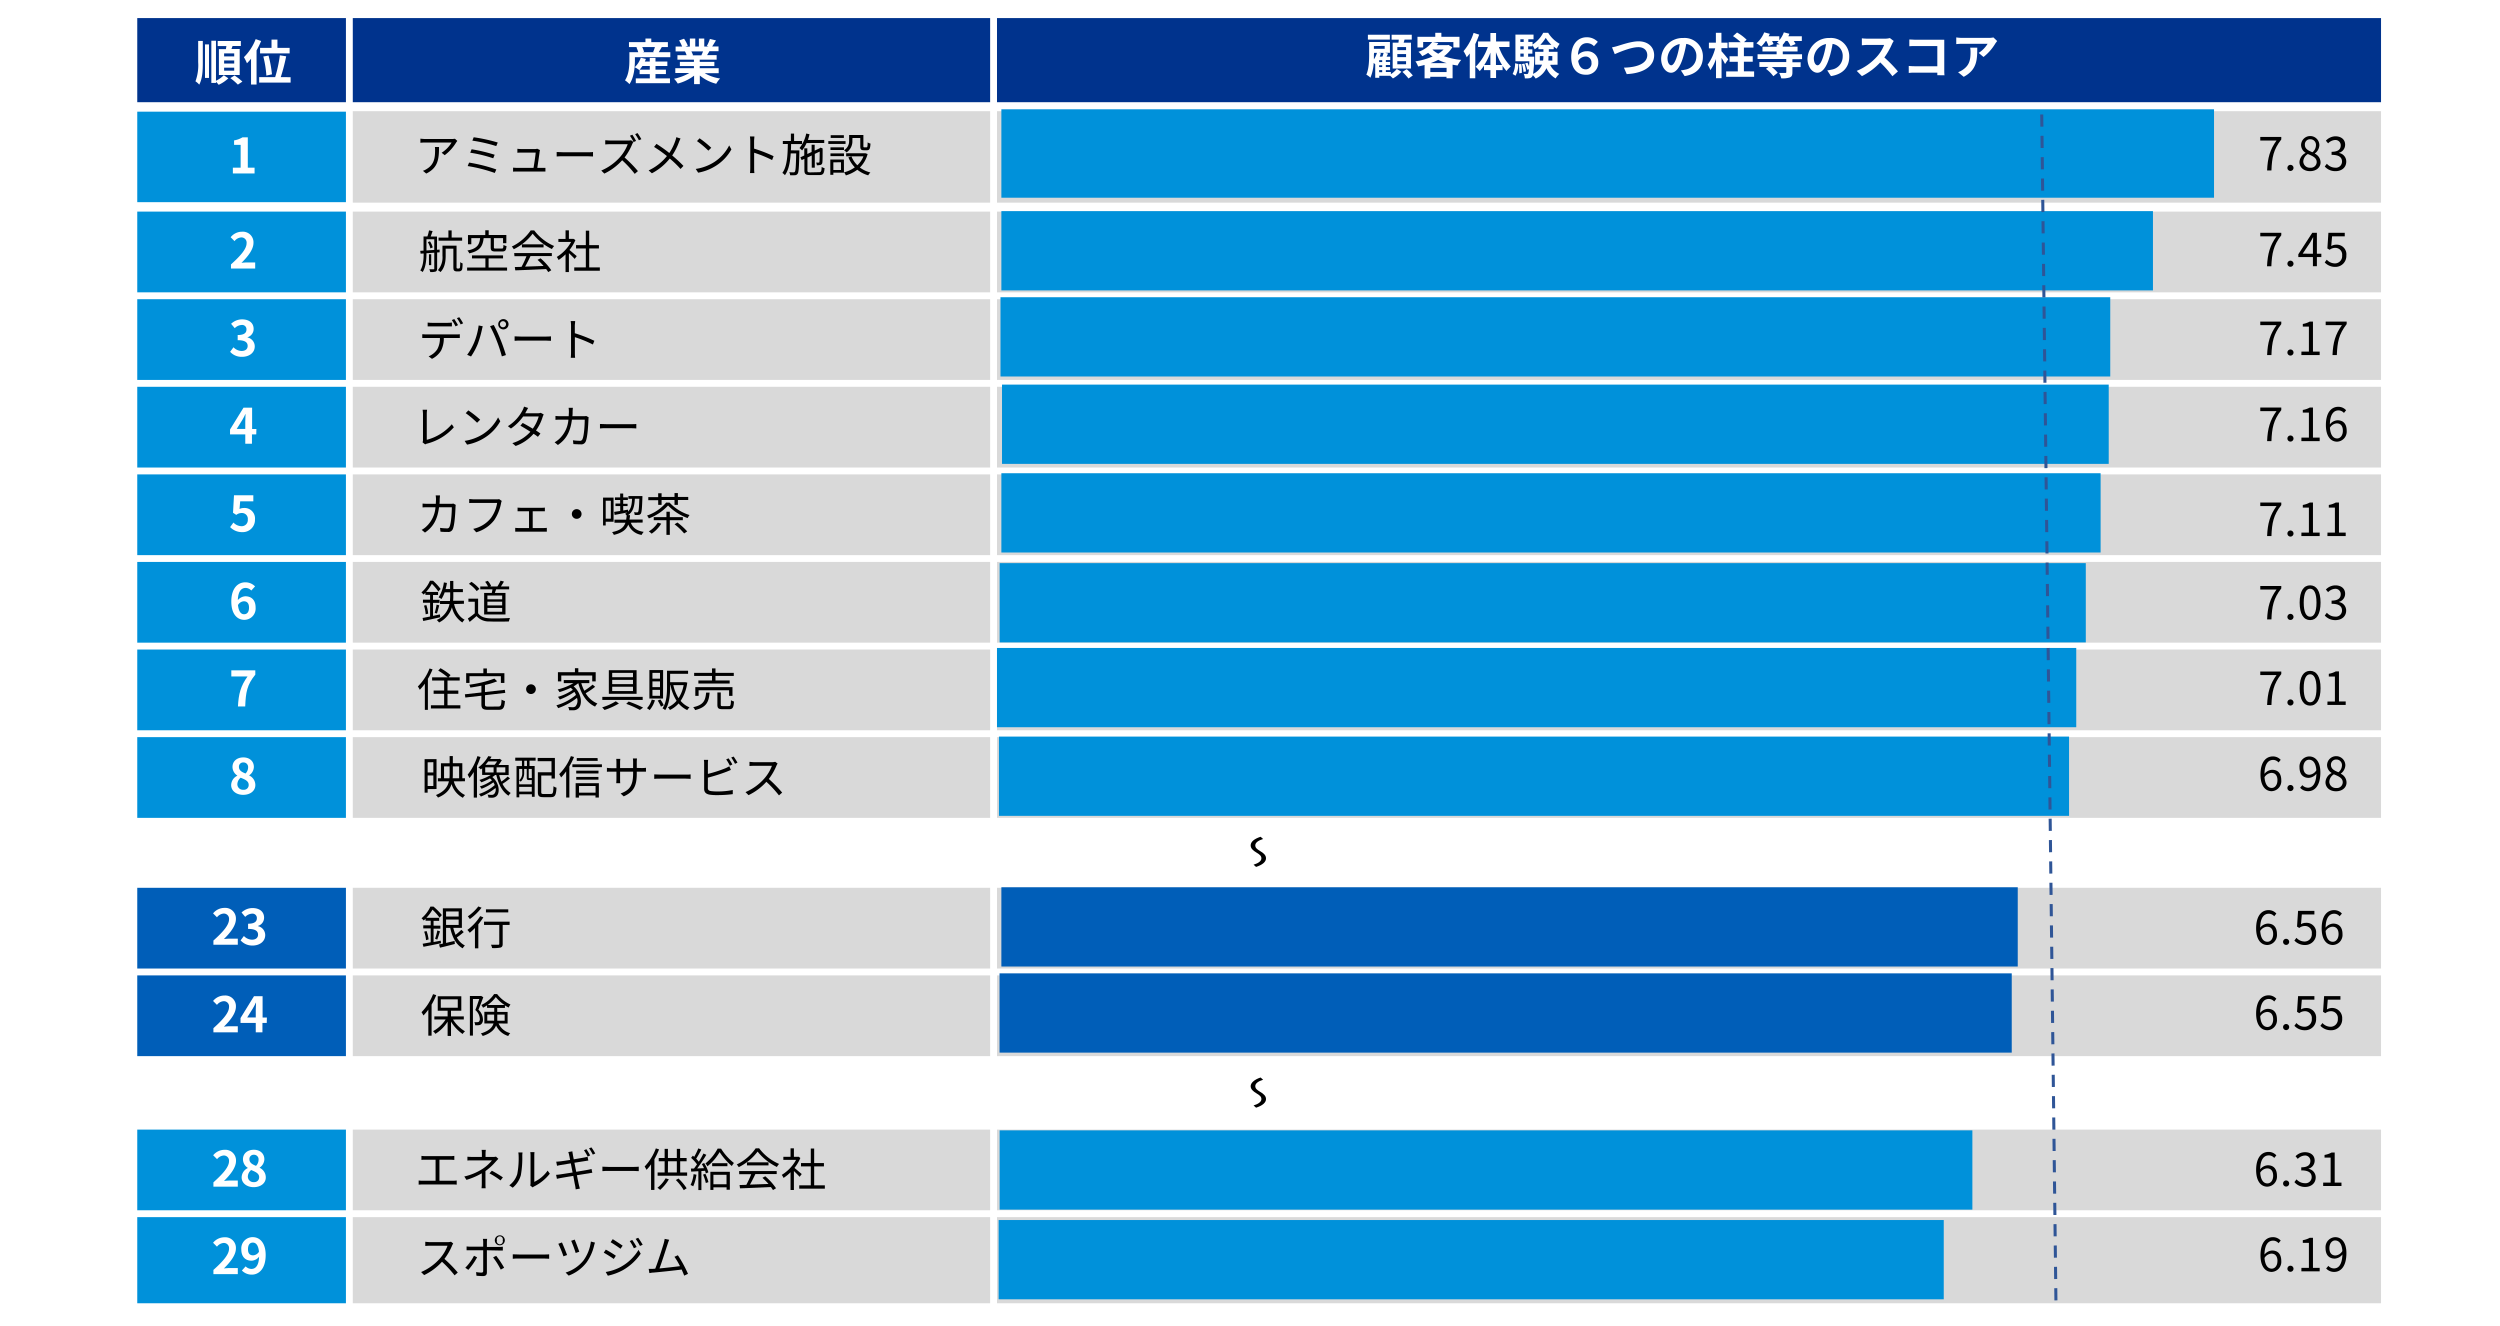 <svg xmlns="http://www.w3.org/2000/svg" viewBox="0 0 820 435"><defs><style>.cls-1{isolation:isolate;}.cls-2,.cls-8{fill:#fff;}.cls-2{mix-blend-mode:multiply;}.cls-3{fill:#00338d;}.cls-4{fill:#0091da;}.cls-5{fill:#d9d9d9;}.cls-6{fill:#005eb8;}.cls-7,.cls-9{fill:none;}.cls-7{stroke:#fff;stroke-linejoin:round;stroke-width:2.25px;}.cls-9{stroke:#2f5597;stroke-miterlimit:8;stroke-dasharray:4 3;}</style></defs><g class="cls-1"><g id="レイヤー_1" data-name="レイヤー 1"><rect class="cls-2" width="820" height="435"/><rect class="cls-3" x="45.02" y="5.93" width="69.57" height="28.73"/><rect class="cls-3" x="114.59" y="5.93" width="211.31" height="28.73"/><rect class="cls-3" x="325.89" y="5.93" width="455.09" height="28.73"/><rect class="cls-4" x="45.02" y="36.63" width="69.57" height="29.68"/><rect class="cls-5" x="114.59" y="36.47" width="211.31" height="30"/><rect class="cls-5" x="325.89" y="36.47" width="455.09" height="30"/><rect class="cls-4" x="45.02" y="67.66" width="69.57" height="30"/><rect class="cls-5" x="114.59" y="67.66" width="211.31" height="30"/><rect class="cls-5" x="325.89" y="67.66" width="455.09" height="30"/><rect class="cls-4" x="45.02" y="96.39" width="69.57" height="30"/><rect class="cls-5" x="114.59" y="96.39" width="211.31" height="30"/><rect class="cls-5" x="325.89" y="96.39" width="455.09" height="30"/><rect class="cls-4" x="45.02" y="125.11" width="69.57" height="30"/><rect class="cls-5" x="114.59" y="125.11" width="211.31" height="30"/><rect class="cls-5" x="325.89" y="125.11" width="455.09" height="30"/><rect class="cls-4" x="45.02" y="153.84" width="69.57" height="30"/><rect class="cls-5" x="114.59" y="153.84" width="211.31" height="30"/><rect class="cls-5" x="325.89" y="153.84" width="455.09" height="30"/><rect class="cls-4" x="45.02" y="182.57" width="69.57" height="30"/><rect class="cls-5" x="114.59" y="182.57" width="211.31" height="30"/><rect class="cls-5" x="325.89" y="182.57" width="455.09" height="30"/><rect class="cls-4" x="45.02" y="211.3" width="69.57" height="30"/><rect class="cls-5" x="114.59" y="211.3" width="211.31" height="30"/><rect class="cls-5" x="325.89" y="211.3" width="455.09" height="30"/><rect class="cls-4" x="45.02" y="240.02" width="69.57" height="30"/><rect class="cls-5" x="114.59" y="240.02" width="211.31" height="30"/><rect class="cls-5" x="325.89" y="240.02" width="455.09" height="30"/><rect class="cls-6" x="45.02" y="289.44" width="69.57" height="30"/><rect class="cls-5" x="114.59" y="289.44" width="211.31" height="30"/><rect class="cls-5" x="325.89" y="289.44" width="455.09" height="30"/><rect class="cls-6" x="45.02" y="318.16" width="69.57" height="30"/><rect class="cls-5" x="114.59" y="318.16" width="211.31" height="30"/><rect class="cls-5" x="325.89" y="318.16" width="455.09" height="30"/><rect class="cls-4" x="45.02" y="368.74" width="69.57" height="30"/><rect class="cls-5" x="114.59" y="368.74" width="211.31" height="30"/><rect class="cls-5" x="325.89" y="368.74" width="455.09" height="30"/><rect class="cls-4" x="45.02" y="397.47" width="69.57" height="30"/><rect class="cls-5" x="114.59" y="397.47" width="211.31" height="30"/><rect class="cls-5" x="325.89" y="397.47" width="455.09" height="30"/><line class="cls-7" x1="114.59" y1="4.76" x2="114.59" y2="270.56"/><line class="cls-7" x1="114.59" y1="288.9" x2="114.59" y2="348.7"/><line class="cls-7" x1="114.59" y1="368.21" x2="114.59" y2="428"/><line class="cls-7" x1="325.89" y1="4.76" x2="325.89" y2="270.56"/><line class="cls-7" x1="325.89" y1="288.9" x2="325.89" y2="348.7"/><line class="cls-7" x1="325.89" y1="368.21" x2="325.89" y2="428"/><line class="cls-7" x1="43" y1="34.65" x2="783" y2="34.65"/><line class="cls-7" x1="43" y1="68.29" x2="783" y2="68.29"/><line class="cls-7" x1="43" y1="97.02" x2="783" y2="97.02"/><line class="cls-7" x1="43" y1="125.75" x2="783" y2="125.75"/><line class="cls-7" x1="43" y1="154.48" x2="783" y2="154.48"/><line class="cls-7" x1="43" y1="183.2" x2="783" y2="183.2"/><line class="cls-7" x1="43" y1="211.93" x2="783" y2="211.93"/><line class="cls-7" x1="43" y1="240.66" x2="783" y2="240.66"/><line class="cls-7" x1="43" y1="269.39" x2="783" y2="269.39"/><line class="cls-7" x1="43" y1="290.07" x2="783" y2="290.07"/><line class="cls-7" x1="43" y1="318.8" x2="783" y2="318.8"/><line class="cls-7" x1="43" y1="347.53" x2="783" y2="347.53"/><line class="cls-7" x1="43" y1="369.38" x2="783" y2="369.38"/><line class="cls-7" x1="43" y1="398.1" x2="783" y2="398.1"/><path class="cls-8" d="M76.38,61h2.55V53.51H76.78V52.05a7.8,7.8,0,0,0,2.75-1h1.75V61H83.5v1.9H76.38Z" transform="translate(0 -6)"/><path d="M150,52.22c-.1.15-.3.37-.4.54a14.56,14.56,0,0,1-3.74,4.14l-1-.8a10.12,10.12,0,0,0,3.27-3.36h-8.53a16.91,16.91,0,0,0-1.71.09V51.48a15.64,15.64,0,0,0,1.71.12h8.61a6.85,6.85,0,0,0,1-.09Zm-6,2c0,4.06-.36,6.81-4.19,8.71l-1.09-.9a5.48,5.48,0,0,0,1.33-.66c2.33-1.42,2.66-3.57,2.66-6.07a10.19,10.19,0,0,0-.06-1.08Z" transform="translate(0 -6)"/><path d="M162.79,61.58l-.51,1.15a49.07,49.07,0,0,0-8.88-2.26l.46-1.14A52.5,52.5,0,0,1,162.79,61.58Zm-.54-4.82-.48,1.16a43.44,43.44,0,0,0-7.53-1.83l.45-1.13A54.46,54.46,0,0,1,162.25,56.76Zm1-4-.48,1.16a49.66,49.66,0,0,0-7.83-1.79l.43-1.11A53.87,53.87,0,0,1,163.24,52.74Z" transform="translate(0 -6)"/><path d="M177.71,61.05c.33,0,.87,0,1.19,0v1.21l-1.14,0h-8.22c-.47,0-.81,0-1.25.05V61c.36,0,.78.06,1.25.06H175c.22-1.26.66-4.18.7-5H170.9c-.43,0-.82,0-1.2.05V54.8a11.48,11.48,0,0,0,1.19.09h4.56a2.59,2.59,0,0,0,.75-.11l.91.44a3.21,3.21,0,0,0-.1.46c-.12,1-.56,4-.77,5.37Z" transform="translate(0 -6)"/><path d="M182.59,55.86c.45,0,1.24.08,2.08.08h8.22c.75,0,1.29,0,1.62-.08v1.47c-.3,0-.93-.07-1.6-.07h-8.24c-.82,0-1.62,0-2.08.07Z" transform="translate(0 -6)"/><path d="M207.76,52.59a4.67,4.67,0,0,0-.38.65,18.68,18.68,0,0,1-2.52,4.41,42,42,0,0,1,4.38,4.47l-1.05.91a34.6,34.6,0,0,0-4.12-4.47,18.76,18.76,0,0,1-5.85,4.38l-1-1a17.23,17.23,0,0,0,6.18-4.45,13.38,13.38,0,0,0,2.49-4.19h-5.85c-.53,0-1.35.06-1.52.08V52c.21,0,1.07.09,1.52.09h5.79A4.3,4.3,0,0,0,207,52Zm.06,0a20.86,20.86,0,0,0-1.2-2.07l.79-.34a20.48,20.48,0,0,1,1.22,2.05Zm1.29-2.94a21.7,21.7,0,0,1,1.26,2l-.81.36A17.93,17.93,0,0,0,208.33,50Z" transform="translate(0 -6)"/><path d="M223.22,51.44c-.15.28-.37.78-.49,1.09A20.58,20.58,0,0,1,220.48,57a42.46,42.46,0,0,1,3.69,3.42l-.95,1A33,33,0,0,0,219.68,58a18.37,18.37,0,0,1-5.86,4.84l-1.07-.94a16.77,16.77,0,0,0,6-4.71,40,40,0,0,0-4.22-3l.8-1c1.27.81,3,2,4.2,3a17.32,17.32,0,0,0,2-4.08,7.87,7.87,0,0,0,.3-1.11Z" transform="translate(0 -6)"/><path d="M234.17,59.22a14.06,14.06,0,0,0,5-5.52L239.9,55a14.9,14.9,0,0,1-5,5.32A16.09,16.09,0,0,1,229,62.64l-.8-1.23A15.35,15.35,0,0,0,234.17,59.22Zm-.88-4.75-.95.94a31.07,31.07,0,0,0-3.73-3.13l.85-.92A33,33,0,0,1,233.29,54.47Z" transform="translate(0 -6)"/><path d="M253.25,58.5a39.24,39.24,0,0,0-5.89-2.41V61c0,.48,0,1.27.09,1.77H246a16.49,16.49,0,0,0,.09-1.77V52.31a9.43,9.43,0,0,0-.12-1.56h1.47c0,.46-.1,1.11-.1,1.56v2.44a48,48,0,0,1,6.4,2.48Z" transform="translate(0 -6)"/><path d="M262.19,55.34s0,.36,0,.51c-.11,5-.2,6.64-.57,7.14a1.08,1.08,0,0,1-.87.48,11.88,11.88,0,0,1-1.59,0,2.4,2.4,0,0,0-.29-1c.62.06,1.17.06,1.38.06a.46.46,0,0,0,.47-.21c.25-.35.34-1.8.43-6h-1.8c-.18,2.85-.64,5.44-1.9,7.14a3.19,3.19,0,0,0-.84-.74c1.56-2.07,1.74-5.79,1.8-9.48h-1.64v-1h2.64V49.83h1.05v2.42h2.61v1h-3.6c0,.69,0,1.38-.06,2.06Zm2.36-2.42a10.3,10.3,0,0,1-1.46,2.42,8,8,0,0,0-.85-.78,11,11,0,0,0,2.2-4.76l1.08.23A18.41,18.41,0,0,1,265,51.9h5.35v1Zm4.12,9.56c.66,0,.78-.29.84-1.73a3.08,3.08,0,0,0,.95.41c-.14,1.77-.47,2.26-1.73,2.26h-3c-1.49,0-1.89-.33-1.89-1.65V58.1l-.9.42-.42-.92L263.8,57V54.65h1v1.86l1.41-.66V53.48h1V55.4l1.65-.77.08-.07.18-.14.7.26,0,.18c0,2.13,0,4-.09,4.44a.82.82,0,0,1-.68.81,4.21,4.21,0,0,1-1.12.09,2.88,2.88,0,0,0-.24-.87,7.09,7.09,0,0,0,.78,0c.18,0,.27,0,.31-.28s.08-1.55.08-3.33l-1.61.76V61h-1v-4l-1.41.68v4.17c0,.57.14.69,1,.69Z" transform="translate(0 -6)"/><path d="M277.34,53.21h-5.65v-.92h5.65Zm-.52,9.43h-3.48v.69h-1v-5h4.46Zm-4.43-8.32h4.44v.88h-4.44Zm0,2h4.44v.9h-4.44Zm4.4-5.07h-4.32v-.9h4.32Zm-3.45,8v2.52h2.5V59.22Zm6.24-7.12A4.39,4.39,0,0,1,277.66,56a6.28,6.28,0,0,0-.81-.73,3.46,3.46,0,0,0,1.66-3.2v-1.8h4.68v3.66c0,.33.05.39.29.39h.75c.27,0,.33-.19.36-1.63a2.43,2.43,0,0,0,.93.4c-.09,1.76-.36,2.19-1.16,2.19h-1c-.92,0-1.19-.28-1.19-1.35V51.27h-2.56Zm5,4.39a9.76,9.76,0,0,1-2.54,4.43,9.65,9.65,0,0,0,3.45,1.62,4.61,4.61,0,0,0-.72.94,10.26,10.26,0,0,1-3.57-1.84,11.7,11.7,0,0,1-3.76,1.86,4.16,4.16,0,0,0-.6-1,10.25,10.25,0,0,0,3.54-1.65,10,10,0,0,1-2.1-3.27l1-.3a8.33,8.33,0,0,0,1.93,2.9,8,8,0,0,0,2-2.93h-5.67v-1h6.16l.2,0Z" transform="translate(0 -6)"/><path class="cls-8" d="M75.76,92.73c3.21-2.89,5.12-5.11,5.12-6.94a1.7,1.7,0,0,0-1.78-1.92,3.05,3.05,0,0,0-2.17,1.22l-1.28-1.28A4.79,4.79,0,0,1,79.41,82a3.48,3.48,0,0,1,3.73,3.65c0,2.14-1.78,4.45-3.94,6.56a18.58,18.58,0,0,1,1.92-.13H83.7v2H75.76Z" transform="translate(0 -6)"/><path d="M143.38,88.81v5.25c0,.52-.12.81-.46,1a5.1,5.1,0,0,1-1.79.17,3.69,3.69,0,0,0-.31-.9c.63,0,1.22,0,1.38,0s.24-.06.24-.24V88.88c-.88.06-1.75.14-2.56.18,0,1.94-.17,4.52-1.25,6.17a2.85,2.85,0,0,0-.78-.51c1-1.58,1.11-3.8,1.11-5.58l-1,.06-.12-.93,1.08-.06V83.56h1.27a14.86,14.86,0,0,0,.53-2l1.18.23c-.22.61-.44,1.27-.64,1.8h2.08v4.33l.86-.06v.9Zm-3.5-.66,2.56-.18v-3.5h-2.56Zm1.15-3a6.41,6.41,0,0,1,.9,2l-.75.33a7.82,7.82,0,0,0-.85-2.07Zm.41,7.81h-.74V89.39h.74Zm9,1.11a.43.43,0,0,0,.3-.09.63.63,0,0,0,.15-.4,14.23,14.23,0,0,0,.06-1.61,2.35,2.35,0,0,0,.78.42,11.43,11.43,0,0,1-.12,1.82,1,1,0,0,1-.41.63,1.35,1.35,0,0,1-.72.18h-.69a1.28,1.28,0,0,1-.82-.27c-.2-.21-.27-.45-.27-1.49v-5.7h-2.52v2.34c0,1.67-.24,3.89-1.7,5.34a4.46,4.46,0,0,0-.85-.63,6.4,6.4,0,0,0,1.5-4.74v-3.3h4.62v6.78a1.43,1.43,0,0,0,.07.65.43.43,0,0,0,.24.07Zm1.14-9.13h-7.73v-1h3.23V81.56h1.06v2.36h3.44Z" transform="translate(0 -6)"/><path d="M166.32,93.76v1H153.21v-1h6v-3h-4.4v-1H165v1h-4.74v3Zm-7.68-9.66c-.3,2.65-1.18,4.2-4.71,5a3.22,3.22,0,0,0-.62-.93c3.21-.63,3.92-1.87,4.17-4.06h-2.89v2H153.5v-3h5.67V81.53h1.12v1.56h5.79v2.67H165V84.1h-3v3c0,.37.09.43.65.43h1.92c.43,0,.52-.16.57-1.21a3.19,3.19,0,0,0,1,.4c-.11,1.41-.42,1.77-1.43,1.77h-2.14c-1.31,0-1.62-.28-1.62-1.39v-3Z" transform="translate(0 -6)"/><path d="M175.21,81.56a16.14,16.14,0,0,0,6.54,5.13,6.61,6.61,0,0,0-.72,1,18.29,18.29,0,0,1-6.32-5.05,17.21,17.21,0,0,1-6.2,5.11,3.72,3.72,0,0,0-.64-.88,15.69,15.69,0,0,0,6.2-5.3ZM168.65,89H181v1h-7c-.52,1.11-1.17,2.4-1.77,3.45,1.86-.06,4-.13,6.07-.22a22.43,22.43,0,0,0-2-2l1-.51a20.09,20.09,0,0,1,3.52,3.92l-1,.61a10.17,10.17,0,0,0-.69-1c-3.68.18-7.56.34-10.12.43l-.15-1.09,2.2-.06a27.66,27.66,0,0,0,1.62-3.5h-3.94Zm9.64-2.85v1h-7.1v-1Z" transform="translate(0 -6)"/><path d="M188.49,90.92c-.39-.43-1.22-1.27-1.89-1.9v6.21h-1.1V89.42a14.06,14.06,0,0,1-2.29,1.86,4.7,4.7,0,0,0-.59-1,13,13,0,0,0,4.7-4.92h-4.17v-1h2.35V81.55h1.1v2.79h1.3l.2,0,.63.42A13.9,13.9,0,0,1,186.79,88c.69.56,2,1.71,2.39,2Zm8.26,2.79v1.1h-8.4v-1.1h3.8V87.49h-3.21V86.41h3.21V81.65h1.11v4.76h3.19v1.08h-3.19v6.22Z" transform="translate(0 -6)"/><path class="cls-8" d="M75.48,121.39l1.11-1.49a3.75,3.75,0,0,0,2.64,1.22c1.2,0,2-.59,2-1.65s-.69-1.89-3.27-1.89v-1.69c2.18,0,2.88-.76,2.88-1.81a1.41,1.41,0,0,0-1.58-1.49A3.39,3.39,0,0,0,77,113.65l-1.2-1.44a5.23,5.23,0,0,1,3.55-1.46c2.29,0,3.84,1.12,3.84,3.15a2.82,2.82,0,0,1-2,2.71v.08a3,3,0,0,1,2.37,2.91c0,2.18-1.91,3.44-4.17,3.44A5,5,0,0,1,75.48,121.39Z" transform="translate(0 -6)"/><path d="M149.65,115.69a9.56,9.56,0,0,0,1.17-.06v1.23l-1.17,0h-4.08a9,9,0,0,1-.88,4.1,7.33,7.33,0,0,1-3,2.74l-1.11-.82a6.18,6.18,0,0,0,2.84-2.3,7.31,7.31,0,0,0,.87-3.72h-4.48c-.47,0-.9,0-1.31,0v-1.23c.41,0,.84.06,1.31.06Zm-8-2.64c-.5,0-1,0-1.38,0v-1.25a11.79,11.79,0,0,0,1.36.09h5.19a11.21,11.21,0,0,0,1.4-.09v1.25c-.44,0-1,0-1.4,0Zm7.77,0a16,16,0,0,0-1.22-2.07l.8-.34c.37.54.91,1.44,1.23,2Zm1.23-3a20.06,20.06,0,0,1,1.26,2l-.81.36a13.88,13.88,0,0,0-1.25-2.07Z" transform="translate(0 -6)"/><path d="M157,112.75l1.34.27c-.09.33-.21.77-.27,1.1a34.64,34.64,0,0,1-1.36,4.68,22,22,0,0,1-2.21,4.12l-1.27-.54a20,20,0,0,0,2.31-4.08A22.79,22.79,0,0,0,157,112.75Zm3.74.24,1.21-.4a48.49,48.49,0,0,1,2.19,4.74c.62,1.48,1.41,3.78,1.8,5.13l-1.33.43a46.34,46.34,0,0,0-1.7-5.16A38.72,38.72,0,0,0,160.74,113Zm4.24-2.32a1.69,1.69,0,1,1,0,3.37,1.69,1.69,0,0,1,0-3.37Zm0,2.68a1,1,0,1,0,0-2,1,1,0,0,0,0,2Z" transform="translate(0 -6)"/><path d="M168.79,116.32c.46,0,1.25.08,2.09.08h8.22c.75,0,1.29-.05,1.62-.08v1.47c-.3,0-.93-.07-1.61-.07h-8.23c-.82,0-1.62,0-2.09.07Z" transform="translate(0 -6)"/><path d="M194.46,119a39.35,39.35,0,0,0-5.9-2.41l0,5c0,.48,0,1.27.09,1.77h-1.44a16.49,16.49,0,0,0,.09-1.77v-8.73a9.43,9.43,0,0,0-.12-1.56h1.47c0,.46-.11,1.11-.11,1.56v2.44a48.13,48.13,0,0,1,6.41,2.48Z" transform="translate(0 -6)"/><path class="cls-8" d="M84.05,148.48H82.64v3.07H80.45v-3.07h-5v-1.6l4.42-7.17h2.82v7h1.41Zm-3.6-1.79v-2.42c0-.69.06-1.76.09-2.45h-.06c-.29.62-.61,1.28-1,1.92l-1.84,2.95Z" transform="translate(0 -6)"/><path d="M138.59,151.07a1.7,1.7,0,0,0,.15-.73v-8.58a12.72,12.72,0,0,0-.12-1.37h1.47a9.75,9.75,0,0,0-.11,1.37v8.5a16.2,16.2,0,0,0,8.21-5.11l.67,1a17.45,17.45,0,0,1-8.77,5.35,2.16,2.16,0,0,0-.63.27Z" transform="translate(0 -6)"/><path d="M158.37,148.42a14.2,14.2,0,0,0,5-5.52l.72,1.27a14.85,14.85,0,0,1-5,5.33,16.27,16.27,0,0,1-5.89,2.34l-.8-1.23A15.51,15.51,0,0,0,158.37,148.42Zm-.88-4.76-1,1a31.1,31.1,0,0,0-3.73-3.14l.85-.91A32,32,0,0,1,157.49,143.66Z" transform="translate(0 -6)"/><path d="M178.34,141.94a6.59,6.59,0,0,0-.35.81,15.11,15.11,0,0,1-2.19,4.45c.57.36,1.08.71,1.46,1l-.83,1.08c-.36-.29-.85-.65-1.42-1a14.12,14.12,0,0,1-5.88,4l-1.08-.93a13.05,13.05,0,0,0,5.92-3.73c-1.18-.77-2.44-1.52-3.28-2l.76-.89c.87.45,2.13,1.17,3.3,1.88a12.58,12.58,0,0,0,1.94-4h-5.1a16.23,16.23,0,0,1-4,3.95l-1-.78a13.29,13.29,0,0,0,4.81-5.21,6.12,6.12,0,0,0,.48-1.2l1.35.44c-.24.39-.51.9-.66,1.18s-.19.36-.31.56h4.09a2.71,2.71,0,0,0,1-.15Z" transform="translate(0 -6)"/><path d="M193.08,142.87a5.24,5.24,0,0,0-.07.73c-.06,1.44-.24,5.81-.92,7.25a1.54,1.54,0,0,1-1.6.9c-.77,0-1.64-.05-2.42-.09l-.15-1.25a17.46,17.46,0,0,0,2.24.17.82.82,0,0,0,.87-.5c.57-1.14.76-4.83.76-6.43h-4.2c-.54,4.3-2.1,6.58-4.6,8.31l-1.08-.89a7.48,7.48,0,0,0,1.53-1.11,9.68,9.68,0,0,0,3-6.31h-2.52a16,16,0,0,0-1.73.06v-1.28a15.77,15.77,0,0,0,1.71.09h2.64c0-.48.06-1,.06-1.53a9,9,0,0,0-.1-1.24h1.41a12.27,12.27,0,0,0-.09,1.23c0,.54,0,1.05-.08,1.54h3.57a5.91,5.91,0,0,0,1-.07Z" transform="translate(0 -6)"/><path d="M196.79,145.06c.45,0,1.24.07,2.08.07h8.22c.75,0,1.29,0,1.62-.07v1.47c-.3,0-.93-.08-1.6-.08h-8.24c-.82,0-1.62,0-2.08.08Z" transform="translate(0 -6)"/><path class="cls-8" d="M75.48,178.89l1.09-1.5a3.73,3.73,0,0,0,2.61,1.2,2,2,0,0,0,2.1-2.18,1.91,1.91,0,0,0-2-2.14,2.82,2.82,0,0,0-1.78.62l-1.07-.7.32-5.75h6.34v2H78.78l-.22,2.51a3.09,3.09,0,0,1,1.42-.33,3.43,3.43,0,0,1,3.65,3.76,4,4,0,0,1-4.14,4.16A5.43,5.43,0,0,1,75.48,178.89Z" transform="translate(0 -6)"/><path d="M149.49,171.6a4.15,4.15,0,0,0-.08.73c-.06,1.44-.24,5.81-.91,7.25a1.55,1.55,0,0,1-1.61.9c-.76,0-1.63,0-2.41-.09l-.15-1.25a17.32,17.32,0,0,0,2.23.17.8.8,0,0,0,.87-.5c.57-1.14.77-4.83.77-6.43H144c-.54,4.3-2.1,6.58-4.61,8.31l-1.08-.89a7.22,7.22,0,0,0,1.53-1.11,9.59,9.59,0,0,0,3-6.31h-2.52a15.73,15.73,0,0,0-1.72.06v-1.27a15.69,15.69,0,0,0,1.71.08h2.64c0-.48.06-1,.06-1.52a9.19,9.19,0,0,0-.11-1.25h1.41c0,.35-.07.87-.09,1.23,0,.54,0,1-.07,1.54h3.57a5.1,5.1,0,0,0,1-.07Z" transform="translate(0 -6)"/><path d="M164.58,170.31a2.88,2.88,0,0,0-.23.75,15,15,0,0,1-2.23,5.53,11.46,11.46,0,0,1-5.91,4l-1-1.12a10.05,10.05,0,0,0,5.85-3.61,11.28,11.28,0,0,0,2-4.9h-7.66c-.6,0-1.11,0-1.5.05v-1.32c.42,0,1,.09,1.5.09h7.53a3.25,3.25,0,0,0,.79-.07Z" transform="translate(0 -6)"/><path d="M178.36,179.2a7.75,7.75,0,0,0,1-.07v1.26c-.3,0-.77,0-1,0h-8.29c-.33,0-.72,0-1.08,0v-1.26a10,10,0,0,0,1.08.07h3.45v-5.51h-2.76c-.24,0-.72,0-1,0v-1.2a8,8,0,0,0,1,.06h6.9c.37,0,.75,0,1.06-.06v1.2c-.33,0-.72,0-1.06,0h-2.93v5.51Z" transform="translate(0 -6)"/><path d="M189.16,173a1.59,1.59,0,1,1-1.59,1.58A1.57,1.57,0,0,1,189.16,173Z" transform="translate(0 -6)"/><path d="M198.67,177.13v1.22h-.87v-9.13h3.45v7.91Zm0-6.9v5.9h1.68v-5.9Zm8.24,7.22c.63,1.68,2,2.68,4.23,3a4.38,4.38,0,0,0-.68,1,5.5,5.5,0,0,1-4.38-3.41c-.64,1.67-2,2.76-4.74,3.41a3.23,3.23,0,0,0-.58-.92c2.7-.55,3.84-1.54,4.38-3.07h-3.6v-1h3.84q.1-.63.18-1.35a2.53,2.53,0,0,0-.53-.59,3.92,3.92,0,0,0,.66-.42l-4.08.8-.18-1,2-.3V172h-1.56v-.85h1.56V170H201.7v-.85h1.71v-1.28h1v1.28h1.53V170h-1.53v1.24h1.43V172h-1.43v1.44c.53-.08,1-.19,1.59-.27l0,.64c1-1,1.23-2.34,1.32-4.21h-1.2v-.9h4.59v.43c-.12,3.69-.24,5-.55,5.4a1,1,0,0,1-.77.37,6.62,6.62,0,0,1-1.21,0,2.18,2.18,0,0,0-.26-.89,9.4,9.4,0,0,0,1,.05.4.4,0,0,0,.37-.16c.21-.27.32-1.34.41-4.32h-1.47c-.12,2.51-.57,4.28-2.22,5.38h.63c0,.51-.09,1-.17,1.44h4.32v1Z" transform="translate(0 -6)"/><path d="M219.61,170.85a14.88,14.88,0,0,0,6.56,4.08,6.47,6.47,0,0,0-.63,1,16.82,16.82,0,0,1-6.42-4.13,16.32,16.32,0,0,1-6.3,4.24,5,5,0,0,0-.59-.93,14.27,14.27,0,0,0,6.27-4.27Zm-3.73-.79h-3.24v-1h3.24v-1.27H217V169h4.24v-1.27h1.11V169h3.39v1h-3.39v1.59h-1.11v-1.59H217v1.59h-1.11Zm1,7.7a10.63,10.63,0,0,1-3.14,3.29,5.56,5.56,0,0,0-.93-.75,8.78,8.78,0,0,0,2.94-2.87Zm2.82-1.14v4.82h-1.11v-4.82h-4.16v-1h4.16v-1.77h1.11v1.77h4.27v1Zm2.49.76a21.73,21.73,0,0,1,3.21,2.92l-1,.67a18.74,18.74,0,0,0-3.15-3Z" transform="translate(0 -6)"/><path class="cls-8" d="M82.42,199.7a2.58,2.58,0,0,0-1.83-.86c-1.36,0-2.48,1-2.58,4a3.47,3.47,0,0,1,2.44-1.26c2,0,3.39,1.18,3.39,3.73a3.71,3.71,0,0,1-3.71,4c-2.26,0-4.26-1.81-4.26-6,0-4.42,2.19-6.31,4.58-6.31a4.39,4.39,0,0,1,3.21,1.34Zm-.74,5.59c0-1.41-.66-2.07-1.68-2.07a2.35,2.35,0,0,0-1.94,1.25c.23,2.16,1,3,2,3S81.68,206.73,81.68,205.29Z" transform="translate(0 -6)"/><path d="M144.4,208.46c-2,.45-4,.9-5.58,1.23l-.22-1c.69-.12,1.54-.28,2.47-.48v-4.51h-2.34v-1h2.34v-1.59h-1.54v-.67l-.62.58a3.53,3.53,0,0,0-.69-.7,10.71,10.71,0,0,0,2.81-3.84h1a18.35,18.35,0,0,1,2.49,2.7l-.75.84a16.08,16.08,0,0,0-2.12-2.54,13.8,13.8,0,0,1-1.89,2.67h3.93v1h-1.66v1.59h2.14v1h-2.14V208l2.26-.47Zm-4.56-4a11.34,11.34,0,0,1,.6,2.82l-.82.21a12.42,12.42,0,0,0-.54-2.83Zm2.75,2.57a24.76,24.76,0,0,0,.61-2.7l.87.22c-.24.92-.52,2-.75,2.67Zm6.34-2.9c.59,2.34,1.7,4.23,3.47,5.13a4.19,4.19,0,0,0-.75.92,8,8,0,0,1-3.41-5,8.26,8.26,0,0,1-4.23,5,4.4,4.4,0,0,0-.76-.82,7.2,7.2,0,0,0,4.18-5.24h-3.1v-1h3.25c.06-.66.08-1.3.08-1.9v-.93h-1.8a10.62,10.62,0,0,1-1.05,2.19,5.46,5.46,0,0,0-.95-.54,11.82,11.82,0,0,0,1.73-4.91l1,.18a16.6,16.6,0,0,1-.43,2h1.47v-2.66h1.06v2.66h3.14v1h-3.14v.93c0,.61,0,1.24-.07,1.9h3.55v1Z" transform="translate(0 -6)"/><path d="M156.82,207.13c.71,1.09,2,1.6,3.74,1.68s5,0,6.72-.11a4.91,4.91,0,0,0-.36,1.14c-1.64.06-4.71.09-6.36,0a5.32,5.32,0,0,1-4.25-1.77c-.72.63-1.47,1.28-2.26,1.92l-.6-1.12a25,25,0,0,0,2.28-1.71v-3.8h-2.09v-1h3.18Zm-.46-7.25a10.56,10.56,0,0,0-2.55-2.38l.82-.66a11.31,11.31,0,0,1,2.61,2.31Zm4.95.6c.07-.37.16-.79.22-1.18h-4v-.93h2.53a6.8,6.8,0,0,0-.94-1.53l.85-.33a5.3,5.3,0,0,1,1.11,1.69l-.39.17h2.45a15.07,15.07,0,0,0,1.05-1.91l1.11.29c-.32.55-.69,1.15-1,1.62H167v.93h-4.27l-.42,1.18h3.49v7.07h-7v-7.07Zm3.4.86h-4.84v1.24h4.84Zm0,2h-4.84v1.23h4.84Zm0,2.06h-4.84v1.24h4.84Z" transform="translate(0 -6)"/><path class="cls-8" d="M81.2,227.87H75.87v-2h7.87v1.42c-2.75,3.36-3.12,5.78-3.31,10.42H78.05C78.25,233.64,78.94,231,81.2,227.87Z" transform="translate(0 -6)"/><path d="M141.88,225.56a22.75,22.75,0,0,1-1.53,3.09v10.19h-1v-8.59a16.1,16.1,0,0,1-1.67,2,6,6,0,0,0-.63-1.08,16.59,16.59,0,0,0,3.84-5.91ZM151,237.32v1.06h-9.66v-1.06h4.34v-3.75h-3.45V232.5h3.45v-3.28h-3.95v-1.05h5.12a21.24,21.24,0,0,0-3.11-2.21l.74-.79a21,21,0,0,1,3.3,2.26l-.65.74h3.65v1.05h-4v3.28h3.55v1.07h-3.55v3.75Z" transform="translate(0 -6)"/><path d="M163.42,237.74c.87,0,1-.4,1.09-2.27a3.91,3.91,0,0,0,1.11.47c-.18,2.24-.54,2.88-2.14,2.88h-3.35c-1.74,0-2.23-.4-2.23-1.85V234.2l-5.27.59-.15-1.06,5.42-.6v-2.22c-1.22.24-2.46.45-3.63.62a3.49,3.49,0,0,0-.35-.95,36.87,36.87,0,0,0,8.24-2l.91.88a24.67,24.67,0,0,1-4,1.22V233l6.51-.74.15,1-6.66.77V237c0,.63.17.77,1.13.77ZM154,230H152.9v-3.18h5.64v-1.56h1.16v1.56h5.74V230h-1.15V227.8H154Z" transform="translate(0 -6)"/><path d="M174.16,230.46a1.59,1.59,0,1,1-1.59,1.59A1.59,1.59,0,0,1,174.16,230.46Z" transform="translate(0 -6)"/><path d="M195.2,231.27a23.85,23.85,0,0,1-3.1,2.11,8,8,0,0,0,3.85,3.38,5.1,5.1,0,0,0-.76,1c-2.84-1.29-4.58-4.14-5.51-7.69h0a11.11,11.11,0,0,1-1.53,1.05c2.87,2.47,2.9,6.33,1.43,7.34a2.22,2.22,0,0,1-1.59.5c-.36,0-.83,0-1.31,0a2.63,2.63,0,0,0-.31-1.06c.55,0,1.06.07,1.39.07a1.48,1.48,0,0,0,1-.28,2.81,2.81,0,0,0,.49-2.78,21,21,0,0,1-6.18,3.36,4.8,4.8,0,0,0-.58-.93,17,17,0,0,0,6.43-3.4,5,5,0,0,0-.52-1,21.57,21.57,0,0,1-4.79,2.5,4.51,4.51,0,0,0-.6-.87,16.56,16.56,0,0,0,4.88-2.31,8.8,8.8,0,0,0-.69-.67,24,24,0,0,1-3.68,1.42,6.87,6.87,0,0,0-.61-.87,18.26,18.26,0,0,0,5.2-2.08h-3.19v-1h8.38v1h-2.64a13.62,13.62,0,0,0,1,2.5,22.25,22.25,0,0,0,2.72-2Zm-11.1-1.78H183v-3h5.58v-1.32h1.11v1.32h5.7v3h-1.14v-1.92H184.1Z" transform="translate(0 -6)"/><path d="M203,236.75a23.56,23.56,0,0,1-4.72,2.13,8.39,8.39,0,0,0-.77-.86,18.76,18.76,0,0,0,4.47-2Zm7.8-2.17v1H197.56v-1Zm-2-8.75v7.74H199.7v-7.74Zm-8,2.29h6.82v-1.41H200.8Zm0,2.27h6.82V229H200.8Zm0,2.29h6.82v-1.44H200.8Zm5.4,3.42a40.12,40.12,0,0,1,4.74,2l-1.07.77a28.73,28.73,0,0,0-4.47-2Z" transform="translate(0 -6)"/><path d="M214.82,235.7a9.35,9.35,0,0,1-1.74,3.22,4.81,4.81,0,0,0-.88-.63,6.69,6.69,0,0,0,1.57-2.83Zm2.66-.58H213v-9.34h4.5Zm-1-8.41H214v1.89h2.48Zm0,2.78H214v1.9h2.48Zm0,2.79H214v1.95h2.48Zm.12,3.16a10.67,10.67,0,0,1,1.11,1.88l-.92.47a12,12,0,0,0-1.06-2Zm8.82-5.55a13.67,13.67,0,0,1-2.18,6,7.71,7.71,0,0,0,2.91,2.13,3.9,3.9,0,0,0-.73.9,8.55,8.55,0,0,1-2.84-2.19,8.77,8.77,0,0,1-2.86,2.15,3.57,3.57,0,0,0-.65-.89,7.69,7.69,0,0,0,2.85-2.13,14.88,14.88,0,0,1-2-5.13h-.12v.65c0,2.29-.2,5.45-1.62,7.55a3.74,3.74,0,0,0-.87-.6c1.35-2,1.47-4.79,1.47-7V226h6.91v1h-5.89v2.76h4.8l.18,0Zm-4.56.84a12.86,12.86,0,0,0,1.71,4.26,11.68,11.68,0,0,0,1.66-4.26Z" transform="translate(0 -6)"/><path d="M232.75,233.17c-.26,3.05-1,4.82-4.76,5.74a2.68,2.68,0,0,0-.63-.95c3.44-.74,4-2.19,4.25-4.79Zm.79-5.46h-5.86v-1h5.86v-1.47h1.14v1.47h6v1h-6v1.49h4.65v1H229.07v-1h4.47Zm5.6,6.54v-1.84h-10v1.84h-1.08v-2.86h12.19v2.86Zm-.08,3.35c.56,0,.65-.26.69-1.93a4.4,4.4,0,0,0,1,.43c-.13,2-.43,2.52-1.6,2.52H237c-1.35,0-1.7-.33-1.7-1.49v-4h1.11v4c0,.41.11.48.69.48Z" transform="translate(0 -6)"/><path class="cls-8" d="M75.82,263.54a3.45,3.45,0,0,1,2-3.09v-.08a3.37,3.37,0,0,1-1.56-2.82c0-1.9,1.5-3.12,3.56-3.12s3.45,1.26,3.45,3.15a3.47,3.47,0,0,1-1.52,2.71v.08a3.45,3.45,0,0,1,2,3.17c0,1.79-1.58,3.17-4,3.17C77.52,266.71,75.82,265.39,75.82,263.54Zm5.75-.08c0-1.24-1.09-1.75-2.63-2.37a2.84,2.84,0,0,0-1.09,2.19,1.82,1.82,0,0,0,2,1.76A1.55,1.55,0,0,0,81.57,263.46Zm-.19-5.73a1.51,1.51,0,0,0-1.57-1.65,1.38,1.38,0,0,0-1.44,1.47c0,1.12.91,1.67,2.16,2.16A2.87,2.87,0,0,0,81.38,257.73Z" transform="translate(0 -6)"/><path d="M140.27,264.82V266h-1V255h3.91v9.8Zm0-8.78v3.32h1.87V256Zm1.87,7.76v-3.45h-1.87v3.45Zm6.72-1.52a6.72,6.72,0,0,0,3.69,4.5,3.91,3.91,0,0,0-.72.9,7.56,7.56,0,0,1-3.72-4.51c-.54,1.75-1.75,3.31-4.45,4.44a3.31,3.31,0,0,0-.69-.83c2.77-1.14,3.87-2.7,4.27-4.5h-3.61v-1h1v-4.93h2.85V254h1.05v2.33h3.11v4.93h.87v1Zm-1.45-1a13.59,13.59,0,0,0,.07-1.59v-2.32h-1.83v3.91Zm1.12-3.91v2.34c0,.54,0,1.06-.06,1.57h2.12v-3.91Z" transform="translate(0 -6)"/><path d="M157.62,254.3a26.3,26.3,0,0,1-1.17,2.93v10.39h-1.06v-8.4a15.42,15.42,0,0,1-1.41,2,8.63,8.63,0,0,0-.59-1.12,18,18,0,0,0,3.2-6.09Zm9.66,7a18.6,18.6,0,0,1-2.46,1.8,7.09,7.09,0,0,0,2.7,3,4.12,4.12,0,0,0-.73.89c-2-1.26-3.32-3.81-4-6.8h-.36a7.68,7.68,0,0,1-.95.68c2.49,2.08,2.52,5.4,1.31,6.31a2.12,2.12,0,0,1-1.44.47c-.32,0-.74,0-1.16-.05a2,2,0,0,0-.27-.94c.48,0,.93.06,1.22.06a1.25,1.25,0,0,0,.91-.26,2.11,2.11,0,0,0,.48-2,18,18,0,0,1-4.81,2.81,4,4,0,0,0-.63-.83,14.45,14.45,0,0,0,5.19-2.94,4.73,4.73,0,0,0-.45-.9,16.15,16.15,0,0,1-3.89,2.12,3.41,3.41,0,0,0-.57-.77,13.53,13.53,0,0,0,4-2,6.71,6.71,0,0,0-.66-.64,20.65,20.65,0,0,1-2.82,1.29,8,8,0,0,0-.66-.78,16,16,0,0,0,3.76-1.64h-2.85V258c-.13.12-.28.24-.43.36a2.81,2.81,0,0,0-.83-.63,11.12,11.12,0,0,0,3.27-3.72l1.07.19c-.14.24-.29.5-.45.75h2.94l.19-.06.69.47a12.42,12.42,0,0,1-1.08,1.56h3.33v3.31h-3.1a13.66,13.66,0,0,0,.72,2.13,15.55,15.55,0,0,0,2.05-1.66Zm-8.13-1.92h2.75v-1.7h-2.75Zm1-3.65c-.29.38-.59.75-.93,1.13h3a7.31,7.31,0,0,0,.83-1.13Zm5.59,1.95h-2.86v1.7h2.86Z" transform="translate(0 -6)"/><path d="M169,254.51h6.68v1h-2v1.74h1.69v10.11h-.91v-.83h-4.14v1h-.9V257.26h1.78v-1.74H169Zm1.28,3.69v5.06h4.14v-1.4a.47.47,0,0,1-.17,0h-.72c-.58,0-.76-.15-.76-.87V258.2h-.84v1.2a3.92,3.92,0,0,1-1.14,3,2.29,2.29,0,0,0-.5-.44,3.17,3.17,0,0,0,1-2.53V258.2Zm4.14,7.44V264.1h-4.14v1.54Zm-1.58-10.12h-.88v1.74h.88Zm1.58,2.68h-1V261c0,.19,0,.21.21.21h.54c.15,0,.19,0,.21-.05l.06.05Zm6.27,8.22c.66,0,.78-.37.85-2.53a3.52,3.52,0,0,0,1,.48c-.15,2.43-.47,3.1-1.83,3.1h-2.49c-1.38,0-1.8-.34-1.8-1.71V259.3h4.47v-3.62h-4.53V254.6H182v6.77h-1.09v-1h-3.38v5.4c0,.56.14.66.83.66Z" transform="translate(0 -6)"/><path d="M188.28,254.29a21.64,21.64,0,0,1-1.53,3.09v10.2H185.7V259a16.06,16.06,0,0,1-1.66,2,7.55,7.55,0,0,0-.63-1.08,16.72,16.72,0,0,0,3.84-5.91Zm9.15,2.41v.93h-9.69v-.93Zm-8.62,6.2h7.62v4.68h-1.11v-.66h-5.43v.7h-1.08Zm7.48-3.21H189v-.92h7.32ZM189,260.84h7.29v.9H189Zm7.05-5.28h-6.87v-.91H196Zm-6.13,8.24V266h5.43v-2.2Z" transform="translate(0 -6)"/><path d="M210.51,257.92a10.38,10.38,0,0,0,1.37-.08v1.26c-.15,0-.71,0-1.37,0h-1.65v.52c0,4-.85,6.06-4.29,7.59l-1-.94c2.73-1.05,4.09-2.34,4.09-6.54v-.63h-4.27v2.43c0,.55,0,1.21.06,1.36h-1.32c0-.15.06-.79.06-1.36v-2.43h-1.61c-.66,0-1.33,0-1.51.06v-1.31a10.7,10.7,0,0,0,1.51.11h1.61V256c0-.48-.05-.95-.06-1.1h1.33c0,.15-.07.57-.07,1.1v1.92h4.27V256a8.68,8.68,0,0,0-.07-1.23h1.35a9.87,9.87,0,0,0-.08,1.23v1.88Z" transform="translate(0 -6)"/><path d="M214.59,260c.45,0,1.25.07,2.09.07h8.22c.75,0,1.29,0,1.62-.07v1.47c-.3,0-.93-.08-1.61-.08h-8.23c-.83,0-1.62,0-2.09.08Z" transform="translate(0 -6)"/><path d="M232.17,264.37c0,.76.32,1,1.05,1.11a15.2,15.2,0,0,0,2,.12,24.52,24.52,0,0,0,5.13-.48v1.36a40.82,40.82,0,0,1-5.19.32,16.53,16.53,0,0,1-2.4-.15c-1.15-.21-1.8-.74-1.8-1.95v-8.25a6.21,6.21,0,0,0-.09-1.22h1.4a9.14,9.14,0,0,0-.08,1.22v3.39a42.23,42.23,0,0,0,5.7-1.83,9.65,9.65,0,0,0,1.32-.68l.53,1.2c-.42.18-1,.42-1.41.59a58.76,58.76,0,0,1-6.14,1.95Zm7.23-7.22a18.13,18.13,0,0,0-1.21-2.08l.79-.33a18.7,18.7,0,0,1,1.23,2Zm1.23-3a21.7,21.7,0,0,1,1.26,2l-.81.38a15.74,15.74,0,0,0-1.24-2.07Z" transform="translate(0 -6)"/><path d="M255.06,256.45a4.32,4.32,0,0,0-.37.66,19.14,19.14,0,0,1-2.52,4.39,44.06,44.06,0,0,1,4.38,4.47l-1.05.92a35.42,35.42,0,0,0-4.13-4.46,18.8,18.8,0,0,1-5.85,4.38l-1-1a17.08,17.08,0,0,0,6.18-4.46,13.22,13.22,0,0,0,2.49-4.17h-5.85c-.52,0-1.35.06-1.51.08v-1.37c.21,0,1.06.11,1.51.11h5.79a3.8,3.8,0,0,0,1.13-.14Z" transform="translate(0 -6)"/><path d="M412.22,285.71c-1.28-.76-2-1.45-2-2.43,0-1.15,1.14-2.14,3.26-2.82l.82.73c-1.66.5-2.57,1.25-2.57,2.08s.58,1.25,1.52,1.83c1.31.76,2,1.45,2,2.43,0,1.15-1.14,2.14-3.26,2.82l-.82-.73c1.66-.5,2.57-1.24,2.57-2.07S413.17,286.29,412.22,285.71Z" transform="translate(0 -6)"/><path class="cls-8" d="M70,314.5c3.22-2.88,5.12-5.1,5.12-6.93a1.7,1.7,0,0,0-1.78-1.92,3.05,3.05,0,0,0-2.17,1.22l-1.28-1.28a4.77,4.77,0,0,1,3.76-1.8,3.48,3.48,0,0,1,3.73,3.65c0,2.15-1.78,4.45-3.94,6.57a18.58,18.58,0,0,1,1.92-.13H78v2H70Z" transform="translate(0 -6)"/><path class="cls-8" d="M78.92,314.44,80,313a3.75,3.75,0,0,0,2.64,1.22c1.2,0,2-.6,2-1.65s-.69-1.89-3.27-1.89v-1.7c2.18,0,2.88-.75,2.88-1.81a1.42,1.42,0,0,0-1.58-1.49,3.39,3.39,0,0,0-2.24,1.06l-1.2-1.44a5.23,5.23,0,0,1,3.55-1.46c2.29,0,3.84,1.13,3.84,3.16a2.8,2.8,0,0,1-2,2.7v.08a3,3,0,0,1,2.37,2.92c0,2.17-1.91,3.44-4.17,3.44A5.07,5.07,0,0,1,78.92,314.44Z" transform="translate(0 -6)"/><path d="M144.66,315.38c-2,.44-4.2.86-5.77,1.17l-.26-1c.72-.12,1.64-.3,2.64-.48v-4.56h-2.44v-1h2.44V308h-1.69v-.65c-.2.2-.41.39-.62.57a4,4,0,0,0-.7-.72,10.81,10.81,0,0,0,2.92-3.84h1a19.88,19.88,0,0,1,2.75,2.78l-.75.85a17.65,17.65,0,0,0-2.33-2.62,13.2,13.2,0,0,1-2,2.67h4.2v1h-1.84v1.57h2.23v1h-2.23v4.38l2.34-.45Zm-4.75-4a12,12,0,0,1,.67,2.75l-.84.24a11.34,11.34,0,0,0-.61-2.79Zm2.8,2.55a24.17,24.17,0,0,0,.74-2.73l.87.27c-.29.92-.63,2-.9,2.72Zm9.39-2.2a20.44,20.44,0,0,1-2.26,1.75,6.19,6.19,0,0,0,2.65,2.64,4.41,4.41,0,0,0-.73.93c-2.18-1.2-3.42-3.64-4.08-6.7h-1.37v4.93l2.78-.66.1,1c-1.69.45-3.49.9-4.87,1.22l-.32-1.07q.57-.11,1.26-.27V303.94h6.24v6.39h-2.82a15.74,15.74,0,0,0,.74,2.29,17.12,17.12,0,0,0,1.91-1.66Zm-5.79-6.77v1.67h4.13v-1.67Zm0,4.41h4.13v-1.77h-4.13Z" transform="translate(0 -6)"/><path d="M158.54,306.89a20.08,20.08,0,0,1-1.65,2.27v7.89h-1.11v-6.66a18.41,18.41,0,0,1-1.7,1.56,8.18,8.18,0,0,0-.78-.93,16.22,16.22,0,0,0,4.2-4.52Zm-.59-3.16a18.31,18.31,0,0,1-3.84,3.72,8.19,8.19,0,0,0-.66-.89,14.91,14.91,0,0,0,3.44-3.25Zm9.2,5.65h-2.27v6.2c0,.69-.16,1-.66,1.21a11,11,0,0,1-2.82.17,3.61,3.61,0,0,0-.36-1.08c1.07,0,2.06,0,2.34,0s.38-.07.38-.33v-6.18h-5v-1.06h8.4Zm-.44-4.11h-7.32v-1h7.32Z" transform="translate(0 -6)"/><path class="cls-8" d="M70,343.24c3.22-2.88,5.12-5.11,5.12-6.93a1.7,1.7,0,0,0-1.78-1.92,3.07,3.07,0,0,0-2.17,1.21l-1.28-1.28a4.79,4.79,0,0,1,3.76-1.79,3.48,3.48,0,0,1,3.73,3.65c0,2.14-1.78,4.45-3.94,6.56.59-.06,1.38-.13,1.92-.13H78v2H70Z" transform="translate(0 -6)"/><path class="cls-8" d="M87.49,341.52H86.08v3.08H83.89v-3.08h-5v-1.6l4.42-7.17h2.82v7h1.41Zm-3.6-1.79v-2.42c0-.68.06-1.76.09-2.44h-.06c-.29.62-.61,1.28-1,1.92l-1.84,2.94Z" transform="translate(0 -6)"/><path d="M143.09,332.4a23.15,23.15,0,0,1-1.53,3.12v10.19h-1.07v-8.55a16.6,16.6,0,0,1-1.6,1.92,9.41,9.41,0,0,0-.63-1.08,17.08,17.08,0,0,0,3.78-5.91Zm5.49,8a11.72,11.72,0,0,0,3.94,3.87,4.81,4.81,0,0,0-.79.88,13.55,13.55,0,0,1-3.8-4.06v4.69h-1.11V341.1a12.57,12.57,0,0,1-4,4,6,6,0,0,0-.78-.88,11.23,11.23,0,0,0,4.14-3.84h-3.71v-1h4.35v-1.86h-3.24v-4.74h7.73v4.74h-3.38v1.86h4.2v1Zm-4-3.87h5.57v-2.75h-5.57Z" transform="translate(0 -6)"/><path d="M158.52,333.09c-.46,1.25-1.06,2.84-1.6,4.1a4.36,4.36,0,0,1,1.48,3.1,1.93,1.93,0,0,1-.63,1.7,1.67,1.67,0,0,1-.81.28,6.73,6.73,0,0,1-1.11,0,2.57,2.57,0,0,0-.27-1,6.13,6.13,0,0,0,.95,0,.91.91,0,0,0,.52-.13,1.21,1.21,0,0,0,.33-1,4,4,0,0,0-1.48-2.85c.46-1.12.94-2.56,1.29-3.61h-2.07v12h-1V332.69h3.49l.17-.05Zm5,8.6a5.66,5.66,0,0,0,3.84,3.18,2.84,2.84,0,0,0-.65.94,6.45,6.45,0,0,1-4-3.46c-.53,1.36-1.74,2.62-4.38,3.46a3.88,3.88,0,0,0-.6-.84c2.71-.84,3.76-2,4.14-3.28h-3v-3.81h3.24v-1.31h-2.36v-.81a10.39,10.39,0,0,1-1.32.78,4.93,4.93,0,0,0-.55-.9,10.31,10.31,0,0,0,4.18-3.58h1a11.3,11.3,0,0,0,4.37,3.42,5,5,0,0,0-.59,1,12.09,12.09,0,0,1-1.23-.71v.84h-2.52v1.31h3.4v3.81Zm-1.44-.9c0-.24,0-.5,0-.74v-1.27h-2.25v2Zm3.4-5.16a12.46,12.46,0,0,1-2.86-2.6,11.05,11.05,0,0,1-2.67,2.6Zm-2.37,3.15v1.3c0,.24,0,.47,0,.71h2.42v-2Z" transform="translate(0 -6)"/><path d="M412.22,364.68c-1.28-.76-2-1.45-2-2.44s1.14-2.14,3.26-2.82l.82.74c-1.66.5-2.57,1.24-2.57,2.07s.58,1.26,1.52,1.84c1.31.76,2,1.45,2,2.43,0,1.15-1.14,2.14-3.26,2.82l-.82-.73c1.66-.5,2.57-1.25,2.57-2.08S413.17,365.26,412.22,364.68Z" transform="translate(0 -6)"/><path class="cls-8" d="M70,393.81c3.22-2.88,5.12-5.11,5.12-6.93A1.7,1.7,0,0,0,73.37,385a3.07,3.07,0,0,0-2.17,1.21l-1.28-1.28a4.79,4.79,0,0,1,3.76-1.79,3.48,3.48,0,0,1,3.73,3.65c0,2.14-1.78,4.45-3.94,6.56.59-.06,1.38-.13,1.92-.13H78v2H70Z" transform="translate(0 -6)"/><path class="cls-8" d="M79.26,392.22a3.46,3.46,0,0,1,2-3.09v-.08a3.37,3.37,0,0,1-1.57-2.81c0-1.91,1.51-3.12,3.57-3.12s3.45,1.26,3.45,3.15a3.43,3.43,0,0,1-1.53,2.7v.08a3.46,3.46,0,0,1,2,3.17c0,1.8-1.58,3.17-4,3.17C81,395.39,79.26,394.08,79.26,392.22Zm5.75-.08c0-1.23-1.09-1.74-2.63-2.37a2.88,2.88,0,0,0-1.09,2.2,1.82,1.82,0,0,0,2,1.76A1.56,1.56,0,0,0,85,392.14Zm-.2-5.73a1.5,1.5,0,0,0-1.56-1.65,1.38,1.38,0,0,0-1.44,1.48c0,1.12.91,1.66,2.16,2.16A2.86,2.86,0,0,0,84.81,386.41Z" transform="translate(0 -6)"/><path d="M148.55,393.29a9.66,9.66,0,0,0,1.25-.09v1.37a9.52,9.52,0,0,0-1.25-.06h-9.91a12.32,12.32,0,0,0-1.32.06V393.2a10.22,10.22,0,0,0,1.32.09h4.23v-6.9H139.5c-.29,0-.89,0-1.27.06v-1.32a10,10,0,0,0,1.27.09h8.24a9.75,9.75,0,0,0,1.28-.09v1.32c-.38,0-.86-.06-1.28-.06h-3.6v6.9Z" transform="translate(0 -6)"/><path d="M163.46,386.09c-.27.29-.6.63-.84.9a18.45,18.45,0,0,1-3.39,3.12c0,1.23,0,3,0,4,0,.52,0,1.18.07,1.65h-1.36a14.16,14.16,0,0,0,.09-1.65c0-.87,0-2.25,0-3.27A23.36,23.36,0,0,1,153,393l-.71-1.11a18.57,18.57,0,0,0,6.07-2.55,13.06,13.06,0,0,0,3-2.74h-6.22c-.53,0-1.38,0-1.83.06v-1.26a17.68,17.68,0,0,0,1.81.07h2.94v-1a8.83,8.83,0,0,0-.09-1.32h1.38a8.83,8.83,0,0,0-.09,1.32v1h2.48a3.37,3.37,0,0,0,.94-.09ZM161.33,390a37.37,37.37,0,0,1,3.62,2.18l-.78,1a26.67,26.67,0,0,0-3.62-2.31Z" transform="translate(0 -6)"/><path d="M167.05,394.78a7.14,7.14,0,0,0,2.61-3.69,27.16,27.16,0,0,0,.45-6A5.58,5.58,0,0,0,170,384h1.38c0,.18-.07.63-.07,1.08a32.44,32.44,0,0,1-.47,6.38,8.19,8.19,0,0,1-2.67,4.11Zm6.87.07a3.58,3.58,0,0,0,.1-.84v-9a6.69,6.69,0,0,0-.09-1.11h1.38a10.92,10.92,0,0,0-.06,1.11v8.65a11.35,11.35,0,0,0,4.37-3.69l.72,1a15.06,15.06,0,0,1-5.12,4.16,3.22,3.22,0,0,0-.51.34Z" transform="translate(0 -6)"/><path d="M189,390.35c1.51-.25,3-.49,3.7-.63a12.51,12.51,0,0,0,1.32-.3l.26,1.26c-.32,0-.8.11-1.35.21-.83.12-2.22.35-3.71.59.3,1.45.54,2.67.62,3s.22.94.37,1.38l-1.38.25c-.07-.51-.12-1-.22-1.41s-.29-1.54-.57-3c-1.71.27-3.31.54-4.05.68-.57.1-1,.19-1.32.28l-.27-1.32a12.53,12.53,0,0,0,1.32-.13l4.09-.63-.58-3-3.31.54c-.48.09-.88.18-1.21.26l-.27-1.34,1.25-.1c.58-.06,1.9-.26,3.31-.48-.16-.81-.28-1.41-.33-1.59a6.56,6.56,0,0,0-.27-1l1.34-.23c0,.27.09.71.15,1,0,.16.13.76.3,1.62,1.45-.24,2.83-.48,3.46-.6.44-.08.83-.17,1.08-.24l.24,1.26c-.22,0-.67.09-1.08.15l-3.48.55Zm3.76-5a18,18,0,0,0-1.21-2.07l.79-.34a19.85,19.85,0,0,1,1.23,2.05Zm1.23-3a18.43,18.43,0,0,1,1.26,2l-.81.36a15.74,15.74,0,0,0-1.24-2.07Z" transform="translate(0 -6)"/><path d="M197.59,388.67c.45,0,1.24.08,2.08.08h8.22c.75,0,1.29-.05,1.62-.08v1.47c-.3,0-.93-.07-1.6-.07h-8.24c-.82,0-1.61,0-2.08.07Z" transform="translate(0 -6)"/><path d="M216.17,383a26,26,0,0,1-1.52,3.21v10.09h-1.1v-8.41a13.69,13.69,0,0,1-1.49,1.81,10.29,10.29,0,0,0-.62-1.09,16.89,16.89,0,0,0,3.68-5.94Zm3.21,9.82a14.14,14.14,0,0,1-2.86,3.47,4.61,4.61,0,0,0-.89-.69,10.47,10.47,0,0,0,2.69-3.11Zm6-2.26v1.09h-9.68v-1.09H218v-3.66h-1.94v-1.08H218v-3h1.08v3H222v-3h1.08v3h2.13v1.08H223.1v3.66Zm-6.31,0H222v-3.66H219.1Zm3.48,2a17.69,17.69,0,0,1,2.67,3.19l-.95.62a16.54,16.54,0,0,0-2.59-3.32Z" transform="translate(0 -6)"/><path d="M228.43,391.3a13.37,13.37,0,0,1-1.06,3.81,3.69,3.69,0,0,0-.87-.42,10.82,10.82,0,0,0,1-3.57Zm2.52-3.84a11.88,11.88,0,0,1,1.41,3.06l-.84.37a7.54,7.54,0,0,0-.27-.87l-1.19.08v6.24h-1v-6.18l-2.35.13-.09-1,1,0c.32-.41.66-.89,1-1.38a12.35,12.35,0,0,0-1.94-2.13l.58-.72c.15.12.28.25.43.39a19.75,19.75,0,0,0,1.35-2.79l1,.39a33.94,33.94,0,0,1-1.69,3,12.06,12.06,0,0,1,.87,1,28.58,28.58,0,0,0,1.51-2.69l.95.42a49.67,49.67,0,0,1-3,4.47l2.23-.09a13.23,13.23,0,0,0-.71-1.35Zm.42,3.55a14.48,14.48,0,0,1,1,2.73l-.86.29a14.71,14.71,0,0,0-.91-2.75Zm5.14-8.25a18.21,18.21,0,0,0,4.22,4.7,7.29,7.29,0,0,0-.69,1,21,21,0,0,1-4-4.58,17.07,17.07,0,0,1-4,4.67,4.44,4.44,0,0,0-.65-.95,15.2,15.2,0,0,0,4-4.86ZM233,390.34h6.39v5.89h-1.07v-.79H234v.85h-1Zm5.59-2.82v1h-5v-1ZM234,391.34v3.11h4.3v-3.11Z" transform="translate(0 -6)"/><path d="M249,382.64a16,16,0,0,0,6.54,5.13,5.45,5.45,0,0,0-.72,1,18.33,18.33,0,0,1-6.33-5.05,17.26,17.26,0,0,1-6.19,5.11,3.51,3.51,0,0,0-.65-.88,15.73,15.73,0,0,0,6.21-5.3Zm-6.57,7.46h12.33v1h-7c-.52,1.11-1.17,2.4-1.77,3.45,1.86-.06,4-.13,6.08-.22a23.86,23.86,0,0,0-2-2l.94-.51a20.18,20.18,0,0,1,3.53,3.92l-1,.61a8.68,8.68,0,0,0-.69-1c-3.67.18-7.56.34-10.12.43l-.15-1.09,2.21-.06a29.06,29.06,0,0,0,1.61-3.5h-3.94Zm9.64-2.85v1H245v-1Z" transform="translate(0 -6)"/><path d="M262.28,392c-.38-.43-1.21-1.27-1.88-1.9v6.21h-1.1V390.5a14.11,14.11,0,0,1-2.3,1.86,4.67,4.67,0,0,0-.58-1,13,13,0,0,0,4.69-4.92h-4.17v-1h2.36v-2.79h1.1v2.79h1.3l.2-.05.62.42a13.53,13.53,0,0,1-1.93,3.27c.69.56,2,1.71,2.38,2Zm8.27,2.79v1.1h-8.4v-1.1h3.79v-6.22h-3.21v-1.08h3.21v-4.76h1.11v4.76h3.2v1.08h-3.2v6.22Z" transform="translate(0 -6)"/><path class="cls-8" d="M70,422.54c3.22-2.88,5.12-5.1,5.12-6.93a1.7,1.7,0,0,0-1.78-1.92,3.05,3.05,0,0,0-2.17,1.22l-1.28-1.28a4.77,4.77,0,0,1,3.76-1.8,3.48,3.48,0,0,1,3.73,3.65c0,2.15-1.78,4.45-3.94,6.57a18.58,18.58,0,0,1,1.92-.13H78v2H70Z" transform="translate(0 -6)"/><path class="cls-8" d="M80.57,421.37a2.72,2.72,0,0,0,1.88.84c1.32,0,2.43-1,2.53-4a3.31,3.31,0,0,1-2.44,1.3c-2,0-3.39-1.22-3.39-3.73a3.72,3.72,0,0,1,3.73-4c2.24,0,4.26,1.76,4.26,5.88,0,4.48-2.2,6.42-4.55,6.42a4.45,4.45,0,0,1-3.25-1.35Zm4.37-4.8c-.21-2.16-1-3-2-3s-1.6.72-1.6,2.18.66,2,1.68,2A2.37,2.37,0,0,0,84.94,416.57Z" transform="translate(0 -6)"/><path d="M148.66,413.87a4.32,4.32,0,0,0-.37.66,19.14,19.14,0,0,1-2.52,4.39,44.06,44.06,0,0,1,4.38,4.47l-1.05.92a35.42,35.42,0,0,0-4.13-4.46,18.8,18.8,0,0,1-5.85,4.38l-1-1a17.08,17.08,0,0,0,6.18-4.46,13.22,13.22,0,0,0,2.49-4.17H141c-.52,0-1.35.06-1.51.08v-1.37c.21,0,1.06.11,1.51.11h5.79a3.8,3.8,0,0,0,1.13-.14Z" transform="translate(0 -6)"/><path d="M156.49,418.4a22.32,22.32,0,0,1-2.88,4.12l-1-.7a16,16,0,0,0,2.86-3.93Zm3.21-2.31v7.26c0,.79-.39,1.2-1.29,1.2-.63,0-1.53-.05-2.13-.11l-.12-1.2a11,11,0,0,0,1.74.18c.41,0,.59-.18.59-.57v-6.76h-4.17c-.45,0-.87,0-1.28,0v-1.26a10.22,10.22,0,0,0,1.28.08h4.17V413.4a5.31,5.31,0,0,0-.11-1.06h1.41a7.82,7.82,0,0,0-.09,1.08V415h4a8.56,8.56,0,0,0,1.23-.08v1.25c-.4,0-.85,0-1.21,0Zm3.06,1.81a31.7,31.7,0,0,1,2.6,3.92l-1.11.61a25.17,25.17,0,0,0-2.51-4Zm-.46-5.08a1.64,1.64,0,1,1,3.28,0,1.64,1.64,0,0,1-3.28,0Zm.69,0a1,1,0,1,0,1.9,0,1,1,0,1,0-1.9,0Z" transform="translate(0 -6)"/><path d="M168.19,417.41c.45,0,1.25.07,2.09.07h8.22c.75,0,1.29,0,1.62-.07v1.47c-.3,0-.93-.08-1.61-.08h-8.23c-.83,0-1.62,0-2.09.08Z" transform="translate(0 -6)"/><path d="M186,417.65l-1.19.42a35.73,35.73,0,0,0-1.68-4.11l1.19-.44C184.71,414.36,185.65,416.66,186,417.65Zm9.16-4.07a8.42,8.42,0,0,0-.27.86,15.69,15.69,0,0,1-2.49,5.62,13.13,13.13,0,0,1-5.88,4.34l-1-1a12.13,12.13,0,0,0,5.89-4,13.49,13.49,0,0,0,2.4-6.17Zm-5.17,3-1.17.4a40.7,40.7,0,0,0-1.47-4l1.15-.39C188.83,413.34,189.73,415.73,190,416.57Z" transform="translate(0 -6)"/><path d="M202,417.89l-.69,1.05a34.65,34.65,0,0,0-3.28-2.06l.67-1C199.62,416.34,201.37,417.42,202,417.89Zm1.74,3.58a15.37,15.37,0,0,0,5.69-5.5l.72,1.24a17.73,17.73,0,0,1-5.78,5.36,18.27,18.27,0,0,1-5,1.86l-.69-1.22A16,16,0,0,0,203.77,421.47Zm.48-6.87-.7,1c-.72-.56-2.36-1.64-3.23-2.15l.68-1C201.88,413,203.61,414.14,204.25,414.6Zm4.55.44-.86.39a15.12,15.12,0,0,0-1.36-2.36l.82-.36A21.74,21.74,0,0,1,208.8,415Zm2-.75-.86.39a17.84,17.84,0,0,0-1.42-2.33l.84-.36A24.09,24.09,0,0,1,210.81,414.29Z" transform="translate(0 -6)"/><path d="M224.41,424.41c-.19-.54-.49-1.23-.82-2-2.33.3-7.34.85-9.35,1-.37,0-.81.11-1.24.17l-.23-1.4c.45,0,1,0,1.4,0l.75-.05c.84-2.07,2.37-6.87,2.79-8.34a12.49,12.49,0,0,0,.3-1.44l1.48.3c-.15.38-.31.77-.51,1.4-.45,1.41-1.92,6-2.67,8,2.21-.21,5.09-.54,6.72-.75a22.08,22.08,0,0,0-1.81-3.07l1.12-.51a40.73,40.73,0,0,1,3.32,6.1Z" transform="translate(0 -6)"/><rect class="cls-4" x="327.88" y="370.76" width="319.06" height="26"/><rect class="cls-6" x="327.85" y="319.26" width="332" height="26"/><rect class="cls-4" x="328.45" y="155.22" width="360.55" height="26"/><rect class="cls-4" x="328.66" y="126.15" width="363" height="26"/><rect class="cls-4" x="328.16" y="97.49" width="364" height="26"/><rect class="cls-4" x="328.45" y="69.25" width="377.72" height="26"/><rect class="cls-4" x="328.45" y="35.85" width="397.75" height="29"/><path d="M746.7,52.09h-5.33V50.92h6.89v.82c-2.58,3.32-3.06,5.87-3.23,10.17h-1.42C743.79,57.74,744.55,55.09,746.7,52.09Z" transform="translate(0 -6)"/><path d="M750.27,61.07a1,1,0,1,1,2,0,1,1,0,1,1-2,0Z" transform="translate(0 -6)"/><path d="M754.23,59.18a3.53,3.53,0,0,1,2-3v-.07a3.06,3.06,0,0,1-1.48-2.54,3,3,0,0,1,6,.11,3.6,3.6,0,0,1-1.47,2.65v.08a3.2,3.2,0,0,1,1.86,2.88c0,1.6-1.38,2.85-3.45,2.85S754.23,60.88,754.23,59.18Zm5.65,0c0-1.47-1.35-2-2.91-2.66a3,3,0,0,0-1.5,2.49,2.12,2.12,0,0,0,2.3,2A1.9,1.9,0,0,0,759.88,59.23Zm-.25-5.51a1.83,1.83,0,0,0-1.88-2A1.69,1.69,0,0,0,756,53.54c0,1.32,1.19,1.89,2.48,2.4A3,3,0,0,0,759.63,53.72Z" transform="translate(0 -6)"/><path d="M762.52,60.61l.69-.9A3.67,3.67,0,0,0,765.94,61a2,2,0,0,0,2.24-2c0-1.32-.89-2.21-3.42-2.21v-1c2.26,0,3-.91,3-2.1a1.72,1.72,0,0,0-1.86-1.77,3.44,3.44,0,0,0-2.28,1.1l-.73-.87A4.37,4.37,0,0,1,766,50.71c1.85,0,3.2,1,3.2,2.76a2.74,2.74,0,0,1-2,2.65v.06A2.82,2.82,0,0,1,769.57,59c0,2-1.57,3.14-3.52,3.14A4.56,4.56,0,0,1,762.52,60.61Z" transform="translate(0 -6)"/><path d="M746.7,83.52h-5.33V82.35h6.89v.82C745.68,86.49,745.2,89,745,93.34h-1.42C743.79,89.17,744.55,86.52,746.7,83.52Z" transform="translate(0 -6)"/><path d="M750.27,92.5a1,1,0,1,1,2,0,1,1,0,1,1-2,0Z" transform="translate(0 -6)"/><path d="M761.4,90.31h-1.46v3h-1.3v-3h-4.79v-.9l4.58-7.06h1.51v6.87h1.46Zm-2.76-1.09V85.84c0-.54.06-1.42.09-2h-.06c-.27.54-.57,1.08-.89,1.62l-2.5,3.75Z" transform="translate(0 -6)"/><path d="M762.51,92.08l.67-.9a3.63,3.63,0,0,0,2.7,1.22,2.38,2.38,0,0,0,2.34-2.6,2.22,2.22,0,0,0-2.28-2.5,3,3,0,0,0-1.83.64l-.73-.45.34-5.14h5.36v1.17h-4.16l-.27,3.18a3.18,3.18,0,0,1,1.64-.44,3.14,3.14,0,0,1,3.31,3.5,3.57,3.57,0,0,1-3.6,3.78A4.63,4.63,0,0,1,762.51,92.08Z" transform="translate(0 -6)"/><path d="M746.7,112.65h-5.33v-1.17h6.89v.82c-2.58,3.32-3.06,5.87-3.23,10.17h-1.42C743.79,118.3,744.55,115.65,746.7,112.65Z" transform="translate(0 -6)"/><path d="M750.27,121.63a1,1,0,1,1,2,0,1,1,0,1,1-2,0Z" transform="translate(0 -6)"/><path d="M754.87,121.33h2.45v-8.2h-2v-.87a7.13,7.13,0,0,0,2.28-.78h1.05v9.85h2.2v1.14h-6Z" transform="translate(0 -6)"/><path d="M768.15,112.65h-5.33v-1.17h6.89v.82c-2.58,3.32-3.06,5.87-3.23,10.17h-1.42C765.24,118.3,766,115.65,768.15,112.65Z" transform="translate(0 -6)"/><rect class="cls-4" x="327.55" y="400.17" width="310" height="26"/><path d="M746.7,140.85h-5.33v-1.17h6.89v.83c-2.58,3.31-3.06,5.86-3.23,10.17h-1.42C743.79,146.51,744.55,143.85,746.7,140.85Z" transform="translate(0 -6)"/><path d="M750.27,149.84a1,1,0,1,1,2,0,1,1,0,1,1-2,0Z" transform="translate(0 -6)"/><path d="M754.87,149.54h2.45v-8.21h-2v-.87a6.89,6.89,0,0,0,2.28-.78h1.05v9.86h2.2v1.14h-6Z" transform="translate(0 -6)"/><path d="M768.81,141.45a2.36,2.36,0,0,0-1.77-.84c-1.5,0-2.78,1.16-2.84,4.58a3.43,3.43,0,0,1,2.51-1.34c1.86,0,3,1.16,3,3.45a3.3,3.3,0,0,1-3.15,3.57c-2.11,0-3.67-1.81-3.67-5.44,0-4.31,1.93-6,4.06-6a3.38,3.38,0,0,1,2.57,1.13Zm-.35,5.85c0-1.48-.64-2.43-2-2.43a2.87,2.87,0,0,0-2.25,1.41c.17,2.28,1,3.53,2.37,3.53C767.65,149.81,768.46,148.8,768.46,147.3Z" transform="translate(0 -6)"/><path d="M746.7,172h-5.33v-1.17h6.89v.82c-2.58,3.32-3.06,5.87-3.23,10.17h-1.42C743.79,177.66,744.55,175,746.7,172Z" transform="translate(0 -6)"/><path d="M750.27,181a1,1,0,1,1,2,0,1,1,0,1,1-2,0Z" transform="translate(0 -6)"/><path d="M754.87,180.69h2.45v-8.2h-2v-.87a7.13,7.13,0,0,0,2.28-.78h1.05v9.85h2.2v1.14h-6Z" transform="translate(0 -6)"/><path d="M763.41,180.69h2.44v-8.2h-2v-.87a7,7,0,0,0,2.28-.78h1.05v9.85h2.21v1.14h-6Z" transform="translate(0 -6)"/><path d="M747.36,413.77a2.32,2.32,0,0,0-1.77-.84c-1.5,0-2.78,1.15-2.84,4.57a3.45,3.45,0,0,1,2.51-1.33c1.86,0,3,1.15,3,3.45a3.3,3.3,0,0,1-3.15,3.57c-2.11,0-3.67-1.82-3.67-5.45,0-4.3,1.93-5.95,4.06-5.95a3.4,3.4,0,0,1,2.57,1.12Zm-.35,5.85c0-1.49-.64-2.43-2-2.43a2.87,2.87,0,0,0-2.25,1.41c.17,2.28,1,3.52,2.37,3.52C746.2,422.12,747,421.12,747,419.62Z" transform="translate(0 -6)"/><path d="M750.27,422.15a1,1,0,1,1,2,0,1,1,0,1,1-2,0Z" transform="translate(0 -6)"/><path d="M754.87,421.85h2.45v-8.2h-2v-.87a7.13,7.13,0,0,0,2.28-.78h1.05v9.85h2.2V423h-6Z" transform="translate(0 -6)"/><path d="M763.71,421.21a2.49,2.49,0,0,0,1.84.84c1.43,0,2.66-1.17,2.76-4.59a3.39,3.39,0,0,1-2.53,1.36c-1.83,0-3-1.18-3-3.46a3.3,3.3,0,0,1,3.15-3.57c2.11,0,3.69,1.74,3.69,5.23,0,4.46-1.92,6.17-4,6.17a3.47,3.47,0,0,1-2.64-1.13Zm4.59-4.88c-.15-2.26-1-3.46-2.4-3.46-1,0-1.86,1-1.86,2.49s.66,2.44,2,2.44A2.91,2.91,0,0,0,768.3,416.33Z" transform="translate(0 -6)"/><path d="M745.94,385.81a2.29,2.29,0,0,0-1.77-.84c-1.5,0-2.77,1.15-2.83,4.57a3.41,3.41,0,0,1,2.5-1.33c1.86,0,3,1.15,3,3.45a3.3,3.3,0,0,1-3.15,3.57c-2.12,0-3.68-1.82-3.68-5.45,0-4.3,1.94-5.95,4.07-5.95a3.35,3.35,0,0,1,2.56,1.13Zm-.34,5.85c0-1.49-.65-2.43-2-2.43a2.87,2.87,0,0,0-2.25,1.41c.16,2.28,1,3.52,2.37,3.52C744.79,394.16,745.6,393.16,745.6,391.66Z" transform="translate(0 -6)"/><path d="M748.85,394.19a1,1,0,1,1,2,0,1,1,0,1,1-2,0Z" transform="translate(0 -6)"/><path d="M752.57,393.73l.69-.9a3.67,3.67,0,0,0,2.73,1.26,2,2,0,0,0,2.24-2c0-1.32-.89-2.21-3.42-2.21v-1c2.26,0,3-.91,3-2.1a1.73,1.73,0,0,0-1.86-1.77,3.48,3.48,0,0,0-2.28,1.1l-.73-.87a4.37,4.37,0,0,1,3.07-1.32c1.85,0,3.2,1,3.2,2.76a2.74,2.74,0,0,1-2,2.65v.06a2.82,2.82,0,0,1,2.34,2.79c0,2-1.57,3.14-3.52,3.14A4.56,4.56,0,0,1,752.57,393.73Z" transform="translate(0 -6)"/><path d="M762,393.89h2.45v-8.2h-2v-.87a7.13,7.13,0,0,0,2.28-.78h1.05v9.85H768V395h-6Z" transform="translate(0 -6)"/><path d="M745.94,334.5a2.29,2.29,0,0,0-1.77-.84c-1.5,0-2.77,1.15-2.83,4.57a3.41,3.41,0,0,1,2.5-1.33c1.86,0,3,1.15,3,3.45a3.3,3.3,0,0,1-3.15,3.57c-2.12,0-3.68-1.82-3.68-5.45,0-4.3,1.94-6,4.07-6a3.38,3.38,0,0,1,2.56,1.12Zm-.34,5.85c0-1.49-.65-2.43-2-2.43a2.87,2.87,0,0,0-2.25,1.41c.16,2.28,1,3.52,2.37,3.52C744.79,342.85,745.6,341.85,745.6,340.35Z" transform="translate(0 -6)"/><path d="M748.85,342.88a1,1,0,1,1,2,0,1,1,0,1,1-2,0Z" transform="translate(0 -6)"/><path d="M752.56,342.46l.67-.9a3.63,3.63,0,0,0,2.7,1.22,2.38,2.38,0,0,0,2.34-2.6,2.22,2.22,0,0,0-2.28-2.5,3,3,0,0,0-1.83.64l-.73-.45.34-5.14h5.35v1.17H755l-.27,3.18a3.18,3.18,0,0,1,1.64-.44,3.14,3.14,0,0,1,3.31,3.5,3.57,3.57,0,0,1-3.6,3.78A4.63,4.63,0,0,1,752.56,342.46Z" transform="translate(0 -6)"/><path d="M761.09,342.46l.68-.9a3.61,3.61,0,0,0,2.7,1.22,2.38,2.38,0,0,0,2.34-2.6,2.22,2.22,0,0,0-2.28-2.5,3,3,0,0,0-1.83.64l-.74-.45.35-5.14h5.35v1.17h-4.15l-.27,3.18a3.31,3.31,0,0,1,5,3.06,3.57,3.57,0,0,1-3.6,3.78A4.68,4.68,0,0,1,761.09,342.46Z" transform="translate(0 -6)"/><path d="M745.94,306.54a2.33,2.33,0,0,0-1.77-.84c-1.5,0-2.77,1.16-2.83,4.58a3.39,3.39,0,0,1,2.5-1.34c1.86,0,3,1.16,3,3.45a3.3,3.3,0,0,1-3.15,3.57c-2.12,0-3.68-1.81-3.68-5.44,0-4.31,1.94-6,4.07-6a3.35,3.35,0,0,1,2.56,1.13Zm-.34,5.85c0-1.48-.65-2.43-2-2.43a2.87,2.87,0,0,0-2.25,1.41c.16,2.28,1,3.53,2.37,3.53C744.79,314.9,745.6,313.89,745.6,312.39Z" transform="translate(0 -6)"/><path d="M748.85,314.93a1,1,0,1,1,2,0,1,1,0,1,1-2,0Z" transform="translate(0 -6)"/><path d="M752.56,314.51l.67-.9a3.62,3.62,0,0,0,2.7,1.21,2.37,2.37,0,0,0,2.34-2.59,2.23,2.23,0,0,0-2.28-2.51,3,3,0,0,0-1.83.65l-.73-.45.34-5.15h5.35v1.17H755l-.27,3.18a3.17,3.17,0,0,1,1.64-.43,3.13,3.13,0,0,1,3.31,3.49,3.57,3.57,0,0,1-3.6,3.78A4.67,4.67,0,0,1,752.56,314.51Z" transform="translate(0 -6)"/><path d="M767.39,306.54a2.33,2.33,0,0,0-1.77-.84c-1.5,0-2.77,1.16-2.83,4.58a3.39,3.39,0,0,1,2.5-1.34c1.86,0,3.05,1.16,3.05,3.45a3.3,3.3,0,0,1-3.15,3.57c-2.12,0-3.68-1.81-3.68-5.44,0-4.31,1.94-6,4.07-6a3.35,3.35,0,0,1,2.56,1.13Zm-.34,5.85c0-1.48-.65-2.43-2-2.43a2.87,2.87,0,0,0-2.25,1.41c.16,2.28,1,3.53,2.37,3.53C766.24,314.9,767.05,313.89,767.05,312.39Z" transform="translate(0 -6)"/><rect class="cls-6" x="328.45" y="291.02" width="333.37" height="26"/><rect class="cls-4" x="327.88" y="184.71" width="356.26" height="26"/><path d="M746.7,199.37h-5.33V198.2h6.89V199c-2.58,3.32-3.06,5.87-3.23,10.17h-1.42C743.79,205,744.55,202.37,746.7,199.37Z" transform="translate(0 -6)"/><path d="M750.27,208.35a1,1,0,1,1,2,0,1,1,0,1,1-2,0Z" transform="translate(0 -6)"/><path d="M754.29,203.66c0-3.83,1.33-5.67,3.43-5.67s3.42,1.86,3.42,5.67-1.33,5.73-3.42,5.73S754.29,207.48,754.29,203.66Zm5.52,0c0-3.21-.84-4.56-2.09-4.56s-2.1,1.35-2.1,4.56.84,4.63,2.1,4.63S759.81,206.9,759.81,203.66Z" transform="translate(0 -6)"/><path d="M762.52,207.89l.69-.9a3.67,3.67,0,0,0,2.73,1.26,2,2,0,0,0,2.24-2c0-1.32-.89-2.21-3.42-2.21V203c2.26,0,3-.91,3-2.1a1.72,1.72,0,0,0-1.86-1.77,3.44,3.44,0,0,0-2.28,1.1l-.73-.87A4.37,4.37,0,0,1,766,198c1.85,0,3.2,1,3.2,2.76a2.74,2.74,0,0,1-2,2.65v.06a2.82,2.82,0,0,1,2.34,2.79c0,2-1.57,3.14-3.52,3.14A4.56,4.56,0,0,1,762.52,207.89Z" transform="translate(0 -6)"/><rect class="cls-4" x="327.01" y="212.53" width="354" height="26"/><path d="M746.7,227.43h-5.33v-1.17h6.89v.82c-2.58,3.32-3.06,5.87-3.23,10.17h-1.42C743.79,233.08,744.55,230.43,746.7,227.43Z" transform="translate(0 -6)"/><path d="M750.27,236.41a1,1,0,1,1,2,0,1,1,0,1,1-2,0Z" transform="translate(0 -6)"/><path d="M754.29,231.71c0-3.82,1.33-5.67,3.43-5.67s3.42,1.87,3.42,5.67-1.33,5.74-3.42,5.74S754.29,235.54,754.29,231.71Zm5.52,0c0-3.2-.84-4.55-2.09-4.55s-2.1,1.35-2.1,4.55.84,4.64,2.1,4.64S759.81,235,759.81,231.71Z" transform="translate(0 -6)"/><path d="M763.41,236.11h2.44v-8.2h-2V227a7,7,0,0,0,2.28-.78h1.05v9.85h2.21v1.14h-6Z" transform="translate(0 -6)"/><rect class="cls-4" x="327.65" y="241.6" width="351" height="26"/><path d="M747.36,256.09a2.32,2.32,0,0,0-1.77-.84c-1.5,0-2.78,1.15-2.84,4.57a3.45,3.45,0,0,1,2.51-1.33c1.86,0,3,1.15,3,3.45a3.3,3.3,0,0,1-3.15,3.57c-2.11,0-3.67-1.82-3.67-5.45,0-4.3,1.93-5.95,4.06-5.95a3.4,3.4,0,0,1,2.57,1.12Zm-.35,5.85c0-1.49-.64-2.43-2-2.43a2.87,2.87,0,0,0-2.25,1.41c.17,2.28,1,3.52,2.37,3.52C746.2,264.44,747,263.44,747,261.94Z" transform="translate(0 -6)"/><path d="M750.27,264.47a1,1,0,1,1,2,0,1,1,0,1,1-2,0Z" transform="translate(0 -6)"/><path d="M755.17,263.53a2.51,2.51,0,0,0,1.85.84c1.42,0,2.65-1.17,2.76-4.59a3.41,3.41,0,0,1-2.54,1.36c-1.83,0-3-1.18-3-3.46a3.3,3.3,0,0,1,3.15-3.57c2.12,0,3.69,1.74,3.69,5.23,0,4.46-1.92,6.17-4,6.17a3.5,3.5,0,0,1-2.64-1.13Zm4.59-4.88c-.15-2.26-1-3.46-2.4-3.46-1.05,0-1.86,1-1.86,2.49s.66,2.44,2,2.44A2.9,2.9,0,0,0,759.76,258.65Z" transform="translate(0 -6)"/><path d="M762.76,262.58a3.52,3.52,0,0,1,2-3v-.07a3.07,3.07,0,0,1-1.49-2.54,3,3,0,0,1,6,.11,3.6,3.6,0,0,1-1.47,2.65v.08a3.2,3.2,0,0,1,1.86,2.88c0,1.6-1.38,2.85-3.45,2.85S762.76,264.28,762.76,262.58Zm5.66.05c0-1.47-1.35-2-2.91-2.66a3,3,0,0,0-1.5,2.49,2.11,2.11,0,0,0,2.29,2A1.91,1.91,0,0,0,768.42,262.63Zm-.26-5.51a1.83,1.83,0,0,0-1.87-2,1.69,1.69,0,0,0-1.74,1.78c0,1.32,1.18,1.89,2.47,2.4A3,3,0,0,0,768.16,257.12Z" transform="translate(0 -6)"/><line class="cls-9" x1="669.69" y1="37.55" x2="674.36" y2="428"/><path class="cls-8" d="M65,19.43h1.52v7c0,2.83-.12,5.36-1.17,7.34a5.63,5.63,0,0,0-1.24-1.1A15.2,15.2,0,0,0,65,26.36Zm2.24,1.14h1.31v11H67.24Zm3.6,11.92a9.16,9.16,0,0,0,2.56-1.81l1.5,1a11.54,11.54,0,0,1-3.18,2.14,9.31,9.31,0,0,0-.88-1v.38H69.32V19.35h1.52Zm3.25-10.37c.06-.34.12-.71.17-1H71.4V19.45H79v1.63H76.28c-.13.35-.26.7-.37,1h2.71V30.6H71.8V22.12Zm2.73,1.39H73.51v1h3.31Zm0,2.32H73.51v1h3.31Zm0,2.36H73.51v1h3.31Zm.12,2.57a22.75,22.75,0,0,1,2.57,2l-1.49,1a17.89,17.89,0,0,0-2.48-2.13Z" transform="translate(0 -6)"/><path class="cls-8" d="M85.65,19.45a26.54,26.54,0,0,1-1.5,3.09V33.72H82.34V25.26A15.13,15.13,0,0,1,81,26.76a13.22,13.22,0,0,0-1-2,16.54,16.54,0,0,0,3.86-5.93Zm9.67,11.86V33.1H85V31.31h5.25a42.48,42.48,0,0,0,1.54-7.17l2.08.33a62.63,62.63,0,0,1-1.78,6.84ZM89.06,21.7V19H91V21.7h4v1.81H85.3V21.7Zm-1.69,9.09a35,35,0,0,0-1-6.25l1.71-.31a38.37,38.37,0,0,1,1.13,6.16Z" transform="translate(0 -6)"/><path class="cls-8" d="M219.86,23.13v1.64H208.25v1c0,2.24-.28,5.63-1.79,7.83A7.7,7.7,0,0,0,205,32.35c1.31-2,1.44-4.73,1.44-6.64V23.13h2.9a9,9,0,0,0-.61-1.6l.35-.09H206.3V19.82h5.41V18.65h1.91v1.17h5.45v1.62h-2c-.37.61-.72,1.21-1,1.69ZM215,31.71h4.75v1.57H208.54V31.71h4.6v-1.4h-3.35V28.87l-.11.11a8.45,8.45,0,0,0-1.51-.92,7.47,7.47,0,0,0,2-3.12l1.68.39a7.76,7.76,0,0,1-.35.86h1.62V25H215v1.18h3.89v1.46H215v1.2h3.42v1.46H215Zm-1.87-2.86v-1.2h-2.42a10.15,10.15,0,0,1-.91,1.2Zm-2.48-7.41a7.35,7.35,0,0,1,.59,1.57l-.48.12h3.76l-.29-.08a13.17,13.17,0,0,0,.58-1.61Z" transform="translate(0 -6)"/><path class="cls-8" d="M231.12,30a14.2,14.2,0,0,0,5.08,1.75,8,8,0,0,0-1.28,1.73,13.68,13.68,0,0,1-5.38-2.71V33.6h-1.88V30.82a15.09,15.09,0,0,1-5.36,2.59,8.72,8.72,0,0,0-1.21-1.58,16.58,16.58,0,0,0,5-1.88h-4.59V28.38h6.11v-.7h-4.61V26.3h4.61v-.72h-5.41V24.1h3a6.05,6.05,0,0,0-.54-1.25l.19,0H221.6V21.26h2.14a14.06,14.06,0,0,0-1-2l1.63-.56A11.72,11.72,0,0,1,225.6,21l-.79.29h1.46V18.65h1.78v2.61h1.18V18.65H231v2.61h1.42l-.58-.17a12.45,12.45,0,0,0,1-2.32l2,.48c-.45.73-.88,1.45-1.25,2h2.09v1.55h-3c-.26.47-.52.9-.76,1.29h3.14v1.48h-5.55v.72h4.8v1.38h-4.8v.7h6.22V30Zm-4.35-7.14a7.92,7.92,0,0,1,.54,1.24l-.27.05h3a13.9,13.9,0,0,0,.56-1.29Z" transform="translate(0 -6)"/><path class="cls-8" d="M456.21,30.32a8.23,8.23,0,0,0,1.94-1.7l1.5.9a10.38,10.38,0,0,1-2.77,2.21c-.22-.24-.58-.58-.9-.86H452.4v.64h-1.33V27.12l0,0a5.91,5.91,0,0,0-.5-.49,14.49,14.49,0,0,1-1.07,4.86,5.65,5.65,0,0,0-1.35-1c.87-1.94.93-4.68.93-6.65V19.77h6.82v3.54h-1.61l1,.27-.48,1H456V25.7h-1.44v.62h1.38v1h-1.38V28h1.38v1h-1.38v.62h1.65ZM455.87,19h-7.2V17.39h7.2Zm-5.23,4.94c0,.47,0,1,0,1.54a8.43,8.43,0,0,0,1-2.13h-.94Zm0-2.83V22h3.54v-.94Zm2.3,2.38c-.11.36-.24.72-.38,1.08h.88c.14-.4.29-.85.38-1.22h-1.47Zm.42,2.25h-1v.62h1Zm0,1.66h-1V28h1Zm-1,2.27h1V29h-1ZM458.69,20c.05-.34.08-.68.11-1h-2.35v-1.6h6.61V19h-2.37c-.1.35-.19.69-.29,1h2.4v8.48h-6V20Zm2.5,1.44h-2.87v1h2.87Zm0,2.3h-2.87v1h2.87Zm0,2.34h-2.87v1h2.87Zm.22,2.61a16.55,16.55,0,0,1,2,2.06l-1.42,1a18,18,0,0,0-2-2.17Z" transform="translate(0 -6)"/><path class="cls-8" d="M476.37,21.5a10.41,10.41,0,0,1-2.75,2.95,24.59,24.59,0,0,0,5.66,1.2,9.39,9.39,0,0,0-1.2,1.84c-.56-.08-1.1-.18-1.63-.27v4.45h-2V31.2h-5.33v.5h-1.86V27.31c-.7.19-1.4.35-2.12.5a6.41,6.41,0,0,0-.88-1.68,23,23,0,0,0,5.61-1.59,13.88,13.88,0,0,1-1.44-1.2,15.53,15.53,0,0,1-1.95,1.08A5.34,5.34,0,0,0,465.25,23a9.34,9.34,0,0,0,4.49-3.22H466.8v1.78h-1.87V18.06h5.84v-1.3h2v1.3h5.94v3.51h-2V19.79H470l1.77.35c-.16.23-.33.45-.51.67h3.49l.32-.08Zm-1.89,8.13V28.27h-5.33v1.36Zm0-2.93a16.26,16.26,0,0,1-2.74-1.07,19.1,19.1,0,0,1-2.48,1.07Zm-4.61-4.4a9.13,9.13,0,0,0,1.87,1.31,9.24,9.24,0,0,0,1.76-1.37h-3.55Z" transform="translate(0 -6)"/><path class="cls-8" d="M485.17,17.36a29.73,29.73,0,0,1-1.28,3.09V31.67h-1.81V23.53c-.32.44-.66.87-1,1.25a11.2,11.2,0,0,0-1.05-2,16.94,16.94,0,0,0,3.31-6Zm6.48,4.05a17.15,17.15,0,0,0,3.91,6.41,7.74,7.74,0,0,0-1.43,1.48,15.71,15.71,0,0,1-1.28-1.7V29h-2.14v2.58h-1.86V29h-2.1V27.54a12,12,0,0,1-1.42,1.8A8.08,8.08,0,0,0,484,27.9a16.46,16.46,0,0,0,4-6.49H484.8V19.6h4.05V16.83h1.86V19.6h4.41v1.81Zm-2.8,5.9V23.25a20.92,20.92,0,0,1-2,4.06Zm3.82,0a23,23,0,0,1-2-4.18v4.18Z" transform="translate(0 -6)"/><path class="cls-8" d="M496.14,30.27a7.3,7.3,0,0,0,.8-3.52L498,27a7.57,7.57,0,0,1-.9,3.84Zm12.31-3a6,6,0,0,0,3,2.95,7.75,7.75,0,0,0-1.2,1.5,7,7,0,0,1-3-3.38,7,7,0,0,1-3.55,3.43,7.07,7.07,0,0,0-.93-1.12,1.46,1.46,0,0,1-.21.45,1.27,1.27,0,0,1-1,.56,6.59,6.59,0,0,1-1.41.05,3.65,3.65,0,0,0-.38-1.48,8.83,8.83,0,0,0,1,.07.49.49,0,0,0,.44-.21,3.78,3.78,0,0,0,.27-1.39l-.51.19a9.85,9.85,0,0,0-.72-2.07l.75-.25a8.57,8.57,0,0,1,.54,1.29c0-.48.07-1.07.1-1.76h-4.58V17.34H503v1.54h-1.71v.88h1.39v.85a10.31,10.31,0,0,0,3.49-3.85h1.63a10.42,10.42,0,0,0,3.76,3.61,11,11,0,0,0-.94,1.63,7.66,7.66,0,0,1-1-.74v.88h-1.6V23h2.86v4.22ZM499,27a15.86,15.86,0,0,1,.16,2.93l-.87.11a18.91,18.91,0,0,0-.11-3Zm-.32-8.13v.88h1.09v-.88Zm0,2.32v1h1.09v-1Zm0,3.39h1.09v-1h-1.09ZM500,26.85a13.08,13.08,0,0,1,.53,2.57l-.83.18a11.64,11.64,0,0,0-.5-2.59Zm3.23-2.26s0,.42,0,.63a37.74,37.74,0,0,1-.39,5,5.65,5.65,0,0,0,2.95-3h-2.27V23h2.72v-.87h-1.64v-.86a10.54,10.54,0,0,1-1.23.91,8.46,8.46,0,0,0-.75-1.38v.39h-1.39v1h1.39V23.6h-1.39v1Zm2.9,1.27a8.67,8.67,0,0,0,.1-1.43v-.05h-1.17v1.48Zm2.72-5.17A11.57,11.57,0,0,1,507,18.41a12.29,12.29,0,0,1-1.76,2.28Zm-.94,3.69v.07q0,.69-.06,1.41h1.31V24.38Z" transform="translate(0 -6)"/><path class="cls-8" d="M522.82,21.15a3.12,3.12,0,0,0-2.31-1c-1.33,0-2.78.85-2.94,3.89a3.9,3.9,0,0,1,2.83-1.23,3.54,3.54,0,0,1,3.83,3.7,3.86,3.86,0,0,1-4.17,4c-2.54,0-4.7-1.74-4.7-5.81,0-4.45,2.38-6.48,5.09-6.48a4.94,4.94,0,0,1,3.63,1.51ZM522,26.54a1.9,1.9,0,0,0-2-2A2.88,2.88,0,0,0,517.65,26c.32,2,1.34,2.75,2.46,2.75A1.9,1.9,0,0,0,522,26.54Z" transform="translate(0 -6)"/><path class="cls-8" d="M530.67,21.05c1.23-.36,4.45-1.5,6.77-1.5,2.87,0,5.12,1.65,5.12,4.58,0,3.58-3.42,5.89-9,6.18l-.91-2.12c4.29-.09,7.65-1.34,7.65-4.1,0-1.48-1-2.62-2.93-2.62-2.34,0-6.08,1.57-7.73,2.3l-.9-2.24A15.25,15.25,0,0,0,530.67,21.05Z" transform="translate(0 -6)"/><path class="cls-8" d="M551.33,29.09a14,14,0,0,0,1.47-.26,4.29,4.29,0,0,0,3.6-4.24,3.92,3.92,0,0,0-3.31-4.19,33.63,33.63,0,0,1-1,4.3c-.94,3.2-2.32,5.16-4,5.16s-3.24-1.94-3.24-4.61a7.07,7.07,0,0,1,7.3-6.79,6,6,0,0,1,6.4,6.19c0,3.33-2,5.7-6,6.31Zm-1.23-4.8a26.31,26.31,0,0,0,.84-3.84,5,5,0,0,0-4,4.59c0,1.6.64,2.38,1.23,2.38S549.46,26.43,550.1,24.29Z" transform="translate(0 -6)"/><path class="cls-8" d="M565.81,27A19.77,19.77,0,0,0,564.67,25v6.64h-1.82V25.36A13.88,13.88,0,0,1,561,29a9.38,9.38,0,0,0-.9-1.79,15.56,15.56,0,0,0,2.48-5.35h-2.06V20h2.29V16.75h1.82V20h2v1.79h-2v1c.56.59,1.92,2.24,2.24,2.66Zm9.54,2.42v1.78h-9.17V29.41H570V26.26H567.3v-1.8H570V21.63H567V19.85h3.95a16,16,0,0,0-2.53-2l1.33-1.19a14.82,14.82,0,0,1,3.14,2.37l-.86.8h3.09v1.78H572v2.83h2.9v1.8H572v3.15Z" transform="translate(0 -6)"/><path class="cls-8" d="M587.91,25.42v1h2.7V28h-2.7v1.73c0,.95-.2,1.4-.88,1.68a7.76,7.76,0,0,1-2.77.29,9,9,0,0,0-.69-1.78c.81,0,1.78,0,2,0s.34-.07.34-.26V28h-4.76a10,10,0,0,1,1.94,1.86L581.65,31a10.82,10.82,0,0,0-2.42-2.41l.85-.64h-3v-1.6h8.81v-1h-9.41V23.81h6.25v-.92h-4.64V21.33h4.64v-.77h1c-.33-.21-.68-.44-.92-.56a4.22,4.22,0,0,0,.57-.55h-2.14a7.34,7.34,0,0,1,.48,1l-1.63.67a10.32,10.32,0,0,0-.74-1.68h-.16a14,14,0,0,1-1.49,1.83,11.57,11.57,0,0,0-1.59-1.06,9.54,9.54,0,0,0,2.55-3.6l1.83.48c-.12.27-.24.53-.39.8h3.51v1.3a8.24,8.24,0,0,0,1.49-2.58l1.82.46a6.21,6.21,0,0,1-.34.82H591v1.55h-2.66a7.73,7.73,0,0,1,.61,1l-1.63.69a9.63,9.63,0,0,0-1-1.7h-.63a8.22,8.22,0,0,1-.94,1.24v.64h4.85v1.56h-4.85v.92h6.32v1.61Z" transform="translate(0 -6)"/><path class="cls-8" d="M599.33,29.09a14,14,0,0,0,1.47-.26,4.29,4.29,0,0,0,3.6-4.24,3.92,3.92,0,0,0-3.31-4.19,33.63,33.63,0,0,1-1,4.3c-.94,3.2-2.32,5.16-4,5.16s-3.24-1.94-3.24-4.61a7.07,7.07,0,0,1,7.3-6.79,6,6,0,0,1,6.4,6.19c0,3.33-2,5.7-6,6.31Zm-1.23-4.8a26.31,26.31,0,0,0,.84-3.84,5,5,0,0,0-4,4.59c0,1.6.64,2.38,1.23,2.38S597.46,26.43,598.1,24.29Z" transform="translate(0 -6)"/><path class="cls-8" d="M621.14,19.45a6.74,6.74,0,0,0-.56,1,23.65,23.65,0,0,1-2.51,4.4,44.49,44.49,0,0,1,4.46,4.57L620.71,31a36.4,36.4,0,0,0-4-4.53,21,21,0,0,1-6,4.5L609,29.25a18.17,18.17,0,0,0,6.56-4.6A12.41,12.41,0,0,0,618,20.73h-5.42c-.67,0-1.56.1-1.89.12V18.57a16.42,16.42,0,0,0,1.89.11h5.63a5.92,5.92,0,0,0,1.67-.2Z" transform="translate(0 -6)"/><path class="cls-8" d="M635.44,30.66c0-.26,0-.53,0-.83h-7.3c-.62,0-1.54,0-2.07.09V27.63c.56.05,1.29.1,2,.1h7.37V21.1h-7.18c-.67,0-1.54,0-2,.07V18.94c.59.06,1.43.1,2,.1h8.05c.46,0,1.13,0,1.41,0,0,.37,0,1,0,1.48v8.29c0,.56,0,1.41.06,1.89Z" transform="translate(0 -6)"/><path class="cls-8" d="M655.08,19.47a8.62,8.62,0,0,0-.63.83,16,16,0,0,1-3.86,4.39L649,23.36a9.55,9.55,0,0,0,2.94-3h-8.34c-.67,0-1.2.05-1.95.11V18.27a13.5,13.5,0,0,0,1.95.16h8.63a7.54,7.54,0,0,0,1.61-.15Zm-6.54,2.16c0,4-.08,7.23-4.44,9.57l-1.86-1.52a6.5,6.5,0,0,0,1.68-.88c2-1.41,2.42-3.1,2.42-5.73a8.84,8.84,0,0,0-.12-1.44Z" transform="translate(0 -6)"/></g></g></svg>